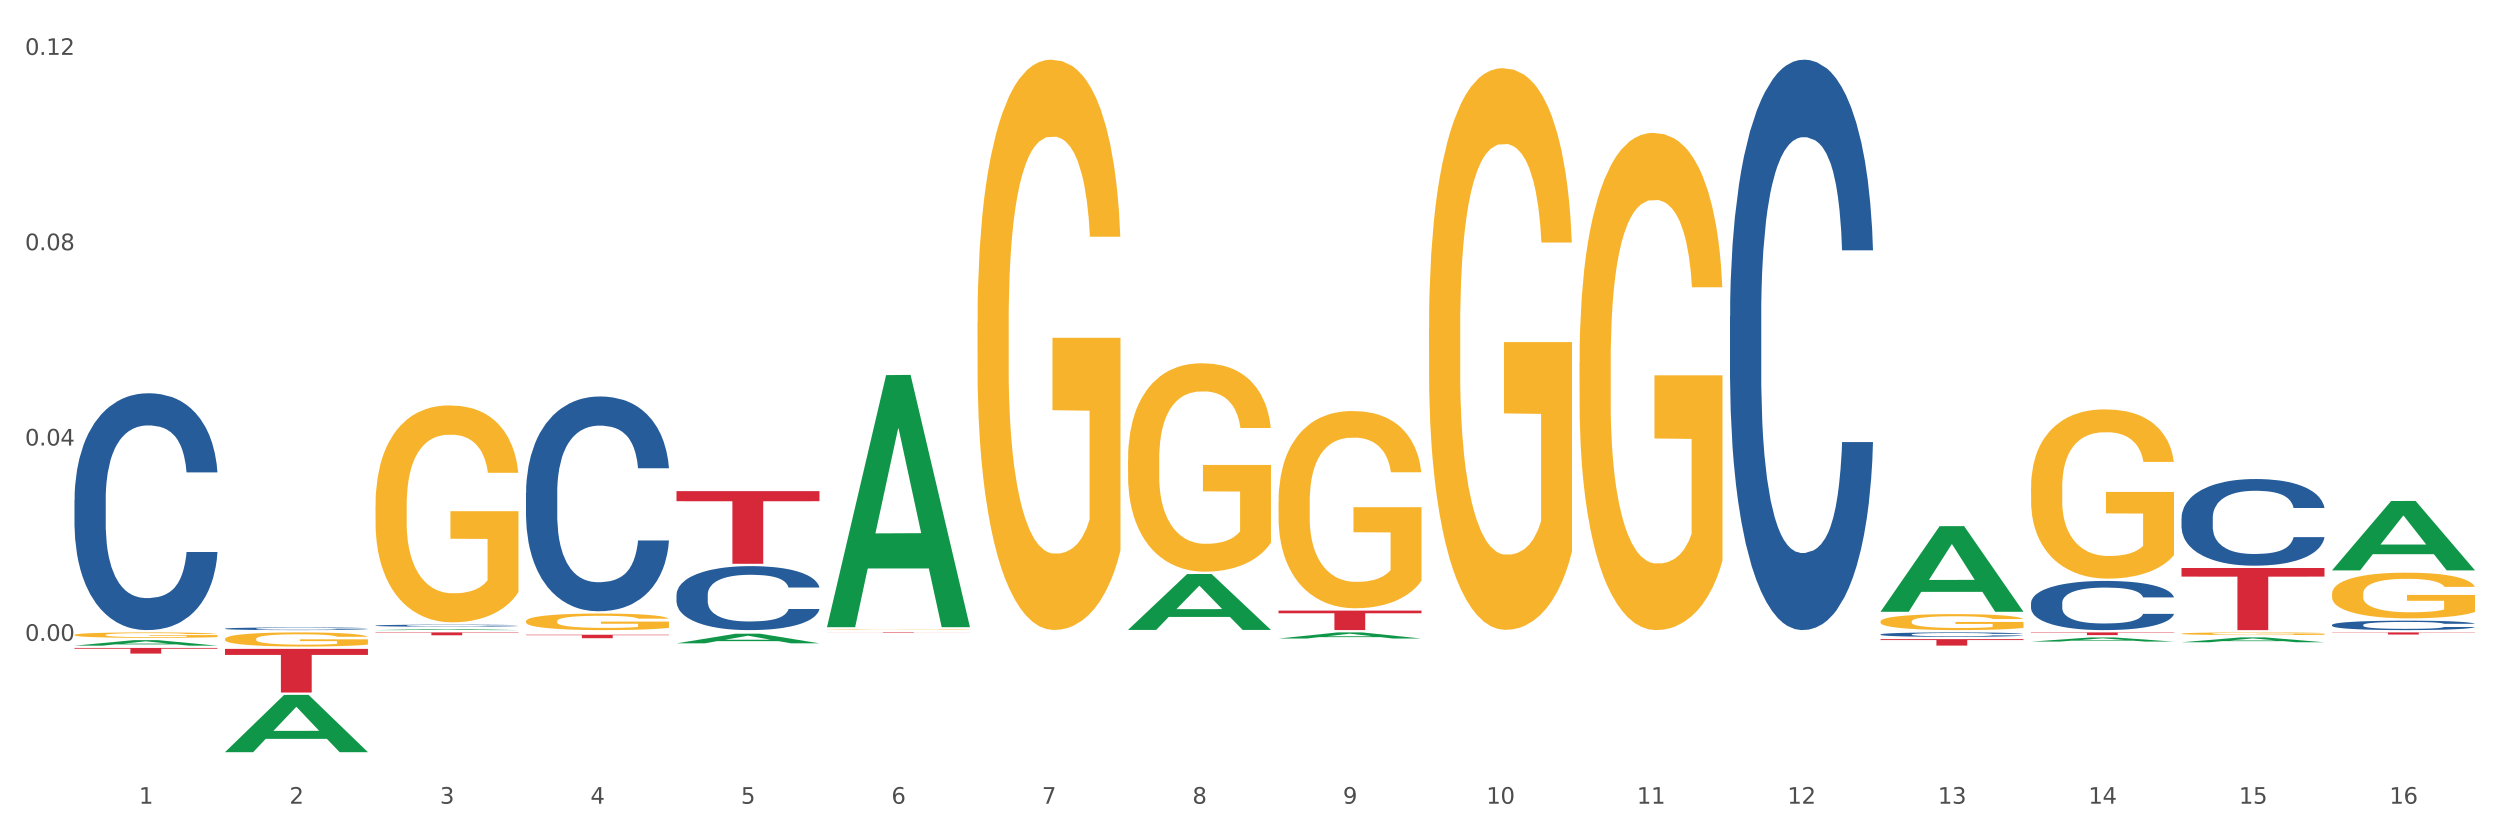 <?xml version="1.0" encoding="utf-8" standalone="no"?>
<!DOCTYPE svg PUBLIC "-//W3C//DTD SVG 1.1//EN"
  "http://www.w3.org/Graphics/SVG/1.1/DTD/svg11.dtd">
<svg xmlns:xlink="http://www.w3.org/1999/xlink" width="1080pt" height="360pt" viewBox="0 0 1080 360" xmlns="http://www.w3.org/2000/svg" version="1.1">
 <rect x="0" y="0" width="1080" height="360" fill="#333333" stroke="none"/>
 <defs>
  <style type="text/css">*{stroke-linejoin: round; stroke-linecap: butt}</style>
 </defs>
 <g id="figure_1">
  <g id="patch_1">
   <path d="M 0 360 
L 1080 360 
L 1080 0 
L 0 0 
z
" style="fill: #ffffff; stroke: #ffffff; stroke-linejoin: miter"/>
  </g>
  <g id="axes_1">
   <g id="matplotlib.axis_1">
    <g id="xtick_1">
     <g id="text_1">
      <!-- 1 -->
      <g style="fill: #4d4d4d" transform="translate(60.004 347.204) scale(0.096 -0.096)">
       <defs>
        <path id="DejaVuSans-31" d="M 794 531 
L 1825 531 
L 1825 4091 
L 703 3866 
L 703 4441 
L 1819 4666 
L 2450 4666 
L 2450 531 
L 3481 531 
L 3481 0 
L 794 0 
L 794 531 
z
" transform="scale(0.016)"/>
       </defs>
       <use xlink:href="#DejaVuSans-31"/>
      </g>
     </g>
    </g>
    <g id="xtick_2">
     <g id="text_2">
      <!-- 2 -->
      <g style="fill: #4d4d4d" transform="translate(125.021 347.204) scale(0.096 -0.096)">
       <defs>
        <path id="DejaVuSans-32" d="M 1228 531 
L 3431 531 
L 3431 0 
L 469 0 
L 469 531 
Q 828 903 1448 1529 
Q 2069 2156 2228 2338 
Q 2531 2678 2651 2914 
Q 2772 3150 2772 3378 
Q 2772 3750 2511 3984 
Q 2250 4219 1831 4219 
Q 1534 4219 1204 4116 
Q 875 4013 500 3803 
L 500 4441 
Q 881 4594 1212 4672 
Q 1544 4750 1819 4750 
Q 2544 4750 2975 4387 
Q 3406 4025 3406 3419 
Q 3406 3131 3298 2873 
Q 3191 2616 2906 2266 
Q 2828 2175 2409 1742 
Q 1991 1309 1228 531 
z
" transform="scale(0.016)"/>
       </defs>
       <use xlink:href="#DejaVuSans-32"/>
      </g>
     </g>
    </g>
    <g id="xtick_3">
     <g id="text_3">
      <!-- 3 -->
      <g style="fill: #4d4d4d" transform="translate(190.039 347.204) scale(0.096 -0.096)">
       <defs>
        <path id="DejaVuSans-33" d="M 2597 2516 
Q 3050 2419 3304 2112 
Q 3559 1806 3559 1356 
Q 3559 666 3084 287 
Q 2609 -91 1734 -91 
Q 1441 -91 1130 -33 
Q 819 25 488 141 
L 488 750 
Q 750 597 1062 519 
Q 1375 441 1716 441 
Q 2309 441 2620 675 
Q 2931 909 2931 1356 
Q 2931 1769 2642 2001 
Q 2353 2234 1838 2234 
L 1294 2234 
L 1294 2753 
L 1863 2753 
Q 2328 2753 2575 2939 
Q 2822 3125 2822 3475 
Q 2822 3834 2567 4026 
Q 2313 4219 1838 4219 
Q 1578 4219 1281 4162 
Q 984 4106 628 3988 
L 628 4550 
Q 988 4650 1302 4700 
Q 1616 4750 1894 4750 
Q 2613 4750 3031 4423 
Q 3450 4097 3450 3541 
Q 3450 3153 3228 2886 
Q 3006 2619 2597 2516 
z
" transform="scale(0.016)"/>
       </defs>
       <use xlink:href="#DejaVuSans-33"/>
      </g>
     </g>
    </g>
    <g id="xtick_4">
     <g id="text_4">
      <!-- 4 -->
      <g style="fill: #4d4d4d" transform="translate(255.056 347.204) scale(0.096 -0.096)">
       <defs>
        <path id="DejaVuSans-34" d="M 2419 4116 
L 825 1625 
L 2419 1625 
L 2419 4116 
z
M 2253 4666 
L 3047 4666 
L 3047 1625 
L 3713 1625 
L 3713 1100 
L 3047 1100 
L 3047 0 
L 2419 0 
L 2419 1100 
L 313 1100 
L 313 1709 
L 2253 4666 
z
" transform="scale(0.016)"/>
       </defs>
       <use xlink:href="#DejaVuSans-34"/>
      </g>
     </g>
    </g>
    <g id="xtick_5">
     <g id="text_5">
      <!-- 5 -->
      <g style="fill: #4d4d4d" transform="translate(320.073 347.204) scale(0.096 -0.096)">
       <defs>
        <path id="DejaVuSans-35" d="M 691 4666 
L 3169 4666 
L 3169 4134 
L 1269 4134 
L 1269 2991 
Q 1406 3038 1543 3061 
Q 1681 3084 1819 3084 
Q 2600 3084 3056 2656 
Q 3513 2228 3513 1497 
Q 3513 744 3044 326 
Q 2575 -91 1722 -91 
Q 1428 -91 1123 -41 
Q 819 9 494 109 
L 494 744 
Q 775 591 1075 516 
Q 1375 441 1709 441 
Q 2250 441 2565 725 
Q 2881 1009 2881 1497 
Q 2881 1984 2565 2268 
Q 2250 2553 1709 2553 
Q 1456 2553 1204 2497 
Q 953 2441 691 2322 
L 691 4666 
z
" transform="scale(0.016)"/>
       </defs>
       <use xlink:href="#DejaVuSans-35"/>
      </g>
     </g>
    </g>
    <g id="xtick_6">
     <g id="text_6">
      <!-- 6 -->
      <g style="fill: #4d4d4d" transform="translate(385.09 347.204) scale(0.096 -0.096)">
       <defs>
        <path id="DejaVuSans-36" d="M 2113 2584 
Q 1688 2584 1439 2293 
Q 1191 2003 1191 1497 
Q 1191 994 1439 701 
Q 1688 409 2113 409 
Q 2538 409 2786 701 
Q 3034 994 3034 1497 
Q 3034 2003 2786 2293 
Q 2538 2584 2113 2584 
z
M 3366 4563 
L 3366 3988 
Q 3128 4100 2886 4159 
Q 2644 4219 2406 4219 
Q 1781 4219 1451 3797 
Q 1122 3375 1075 2522 
Q 1259 2794 1537 2939 
Q 1816 3084 2150 3084 
Q 2853 3084 3261 2657 
Q 3669 2231 3669 1497 
Q 3669 778 3244 343 
Q 2819 -91 2113 -91 
Q 1303 -91 875 529 
Q 447 1150 447 2328 
Q 447 3434 972 4092 
Q 1497 4750 2381 4750 
Q 2619 4750 2861 4703 
Q 3103 4656 3366 4563 
z
" transform="scale(0.016)"/>
       </defs>
       <use xlink:href="#DejaVuSans-36"/>
      </g>
     </g>
    </g>
    <g id="xtick_7">
     <g id="text_7">
      <!-- 7 -->
      <g style="fill: #4d4d4d" transform="translate(450.108 347.204) scale(0.096 -0.096)">
       <defs>
        <path id="DejaVuSans-37" d="M 525 4666 
L 3525 4666 
L 3525 4397 
L 1831 0 
L 1172 0 
L 2766 4134 
L 525 4134 
L 525 4666 
z
" transform="scale(0.016)"/>
       </defs>
       <use xlink:href="#DejaVuSans-37"/>
      </g>
     </g>
    </g>
    <g id="xtick_8">
     <g id="text_8">
      <!-- 8 -->
      <g style="fill: #4d4d4d" transform="translate(515.125 347.204) scale(0.096 -0.096)">
       <defs>
        <path id="DejaVuSans-38" d="M 2034 2216 
Q 1584 2216 1326 1975 
Q 1069 1734 1069 1313 
Q 1069 891 1326 650 
Q 1584 409 2034 409 
Q 2484 409 2743 651 
Q 3003 894 3003 1313 
Q 3003 1734 2745 1975 
Q 2488 2216 2034 2216 
z
M 1403 2484 
Q 997 2584 770 2862 
Q 544 3141 544 3541 
Q 544 4100 942 4425 
Q 1341 4750 2034 4750 
Q 2731 4750 3128 4425 
Q 3525 4100 3525 3541 
Q 3525 3141 3298 2862 
Q 3072 2584 2669 2484 
Q 3125 2378 3379 2068 
Q 3634 1759 3634 1313 
Q 3634 634 3220 271 
Q 2806 -91 2034 -91 
Q 1263 -91 848 271 
Q 434 634 434 1313 
Q 434 1759 690 2068 
Q 947 2378 1403 2484 
z
M 1172 3481 
Q 1172 3119 1398 2916 
Q 1625 2713 2034 2713 
Q 2441 2713 2670 2916 
Q 2900 3119 2900 3481 
Q 2900 3844 2670 4047 
Q 2441 4250 2034 4250 
Q 1625 4250 1398 4047 
Q 1172 3844 1172 3481 
z
" transform="scale(0.016)"/>
       </defs>
       <use xlink:href="#DejaVuSans-38"/>
      </g>
     </g>
    </g>
    <g id="xtick_9">
     <g id="text_9">
      <!-- 9 -->
      <g style="fill: #4d4d4d" transform="translate(580.142 347.204) scale(0.096 -0.096)">
       <defs>
        <path id="DejaVuSans-39" d="M 703 97 
L 703 672 
Q 941 559 1184 500 
Q 1428 441 1663 441 
Q 2288 441 2617 861 
Q 2947 1281 2994 2138 
Q 2813 1869 2534 1725 
Q 2256 1581 1919 1581 
Q 1219 1581 811 2004 
Q 403 2428 403 3163 
Q 403 3881 828 4315 
Q 1253 4750 1959 4750 
Q 2769 4750 3195 4129 
Q 3622 3509 3622 2328 
Q 3622 1225 3098 567 
Q 2575 -91 1691 -91 
Q 1453 -91 1209 -44 
Q 966 3 703 97 
z
M 1959 2075 
Q 2384 2075 2632 2365 
Q 2881 2656 2881 3163 
Q 2881 3666 2632 3958 
Q 2384 4250 1959 4250 
Q 1534 4250 1286 3958 
Q 1038 3666 1038 3163 
Q 1038 2656 1286 2365 
Q 1534 2075 1959 2075 
z
" transform="scale(0.016)"/>
       </defs>
       <use xlink:href="#DejaVuSans-39"/>
      </g>
     </g>
    </g>
    <g id="xtick_10">
     <g id="text_10">
      <!-- 10 -->
      <g style="fill: #4d4d4d" transform="translate(642.105 347.204) scale(0.096 -0.096)">
       <defs>
        <path id="DejaVuSans-30" d="M 2034 4250 
Q 1547 4250 1301 3770 
Q 1056 3291 1056 2328 
Q 1056 1369 1301 889 
Q 1547 409 2034 409 
Q 2525 409 2770 889 
Q 3016 1369 3016 2328 
Q 3016 3291 2770 3770 
Q 2525 4250 2034 4250 
z
M 2034 4750 
Q 2819 4750 3233 4129 
Q 3647 3509 3647 2328 
Q 3647 1150 3233 529 
Q 2819 -91 2034 -91 
Q 1250 -91 836 529 
Q 422 1150 422 2328 
Q 422 3509 836 4129 
Q 1250 4750 2034 4750 
z
" transform="scale(0.016)"/>
       </defs>
       <use xlink:href="#DejaVuSans-31"/>
       <use xlink:href="#DejaVuSans-30" transform="translate(63.623 0)"/>
      </g>
     </g>
    </g>
    <g id="xtick_11">
     <g id="text_11">
      <!-- 11 -->
      <g style="fill: #4d4d4d" transform="translate(707.123 347.204) scale(0.096 -0.096)">
       <use xlink:href="#DejaVuSans-31"/>
       <use xlink:href="#DejaVuSans-31" transform="translate(63.623 0)"/>
      </g>
     </g>
    </g>
    <g id="xtick_12">
     <g id="text_12">
      <!-- 12 -->
      <g style="fill: #4d4d4d" transform="translate(772.14 347.204) scale(0.096 -0.096)">
       <use xlink:href="#DejaVuSans-31"/>
       <use xlink:href="#DejaVuSans-32" transform="translate(63.623 0)"/>
      </g>
     </g>
    </g>
    <g id="xtick_13">
     <g id="text_13">
      <!-- 13 -->
      <g style="fill: #4d4d4d" transform="translate(837.157 347.204) scale(0.096 -0.096)">
       <use xlink:href="#DejaVuSans-31"/>
       <use xlink:href="#DejaVuSans-33" transform="translate(63.623 0)"/>
      </g>
     </g>
    </g>
    <g id="xtick_14">
     <g id="text_14">
      <!-- 14 -->
      <g style="fill: #4d4d4d" transform="translate(902.174 347.204) scale(0.096 -0.096)">
       <use xlink:href="#DejaVuSans-31"/>
       <use xlink:href="#DejaVuSans-34" transform="translate(63.623 0)"/>
      </g>
     </g>
    </g>
    <g id="xtick_15">
     <g id="text_15">
      <!-- 15 -->
      <g style="fill: #4d4d4d" transform="translate(967.192 347.204) scale(0.096 -0.096)">
       <use xlink:href="#DejaVuSans-31"/>
       <use xlink:href="#DejaVuSans-35" transform="translate(63.623 0)"/>
      </g>
     </g>
    </g>
    <g id="xtick_16">
     <g id="text_16">
      <!-- 16 -->
      <g style="fill: #4d4d4d" transform="translate(1032.209 347.204) scale(0.096 -0.096)">
       <use xlink:href="#DejaVuSans-31"/>
       <use xlink:href="#DejaVuSans-36" transform="translate(63.623 0)"/>
      </g>
     </g>
    </g>
    <g id="xtick_17"/>
    <g id="xtick_18"/>
    <g id="xtick_19"/>
    <g id="xtick_20"/>
    <g id="xtick_21"/>
    <g id="xtick_22"/>
    <g id="xtick_23"/>
    <g id="xtick_24"/>
    <g id="xtick_25"/>
    <g id="xtick_26"/>
    <g id="xtick_27"/>
    <g id="xtick_28"/>
    <g id="xtick_29"/>
    <g id="xtick_30"/>
    <g id="xtick_31"/>
   </g>
   <g id="matplotlib.axis_2">
    <g id="ytick_1">
     <g id="text_17">
      <!-- 0.00 -->
      <g style="fill: #4d4d4d" transform="translate(10.8 276.845) scale(0.096 -0.096)">
       <defs>
        <path id="DejaVuSans-2e" d="M 684 794 
L 1344 794 
L 1344 0 
L 684 0 
L 684 794 
z
" transform="scale(0.016)"/>
       </defs>
       <use xlink:href="#DejaVuSans-30"/>
       <use xlink:href="#DejaVuSans-2e" transform="translate(63.623 0)"/>
       <use xlink:href="#DejaVuSans-30" transform="translate(95.41 0)"/>
       <use xlink:href="#DejaVuSans-30" transform="translate(159.033 0)"/>
      </g>
     </g>
    </g>
    <g id="ytick_2">
     <g id="text_18">
      <!-- 0.04 -->
      <g style="fill: #4d4d4d" transform="translate(10.8 192.468) scale(0.096 -0.096)">
       <use xlink:href="#DejaVuSans-30"/>
       <use xlink:href="#DejaVuSans-2e" transform="translate(63.623 0)"/>
       <use xlink:href="#DejaVuSans-30" transform="translate(95.41 0)"/>
       <use xlink:href="#DejaVuSans-34" transform="translate(159.033 0)"/>
      </g>
     </g>
    </g>
    <g id="ytick_3">
     <g id="text_19">
      <!-- 0.08 -->
      <g style="fill: #4d4d4d" transform="translate(10.8 108.09) scale(0.096 -0.096)">
       <use xlink:href="#DejaVuSans-30"/>
       <use xlink:href="#DejaVuSans-2e" transform="translate(63.623 0)"/>
       <use xlink:href="#DejaVuSans-30" transform="translate(95.41 0)"/>
       <use xlink:href="#DejaVuSans-38" transform="translate(159.033 0)"/>
      </g>
     </g>
    </g>
    <g id="ytick_4">
     <g id="text_20">
      <!-- 0.12 -->
      <g style="fill: #4d4d4d" transform="translate(10.8 23.713) scale(0.096 -0.096)">
       <use xlink:href="#DejaVuSans-30"/>
       <use xlink:href="#DejaVuSans-2e" transform="translate(63.623 0)"/>
       <use xlink:href="#DejaVuSans-31" transform="translate(95.41 0)"/>
       <use xlink:href="#DejaVuSans-32" transform="translate(159.033 0)"/>
      </g>
     </g>
    </g>
    <g id="ytick_5"/>
    <g id="ytick_6"/>
    <g id="ytick_7"/>
    <g id="ytick_8"/>
   </g>
   <g id="PolyCollection_1">
    <path d="M 32.175 278.926 
L 32.239 278.924 
L 57.709 276.549 
L 68.28 276.547 
L 93.941 278.93 
L 81.715 278.93 
L 76.176 278.375 
L 49.877 278.375 
L 49.686 278.384 
L 44.337 278.93 
L 32.175 278.93 
L 32.175 278.926 
L 53.188 278.044 
L 72.864 278.042 
L 63.122 277.055 
L 62.995 277.05 
L 62.867 277.057 
L 53.125 278.042 
L 53.188 278.044 
L 32.175 278.926 
z
" clip-path="url(#p67cb087fc8)" style="fill: #109648"/>
    <path d="M 227.227 212.967 
L 227.3 212.882 
L 227.3 210.509 
L 227.519 207.289 
L 228.322 201.357 
L 229.344 196.866 
L 231.096 191.612 
L 232.045 189.409 
L 233.287 186.951 
L 235.842 182.969 
L 238.762 179.579 
L 240.807 177.715 
L 242.34 176.528 
L 245.771 174.41 
L 247.743 173.478 
L 249.787 172.715 
L 251.539 172.206 
L 254.459 171.613 
L 256.796 171.359 
L 259.497 171.274 
L 261.76 171.359 
L 264.754 171.698 
L 269.134 172.715 
L 270.814 173.308 
L 273.077 174.325 
L 275.413 175.681 
L 277.312 177.037 
L 279.502 178.986 
L 281.765 181.528 
L 283.955 184.748 
L 285.489 187.714 
L 286.73 190.849 
L 287.825 194.663 
L 288.628 198.815 
L 288.993 202.29 
L 275.632 202.29 
L 275.267 199.154 
L 274.537 195.764 
L 273.807 193.476 
L 273.004 191.612 
L 271.763 189.494 
L 270.668 188.138 
L 268.842 186.528 
L 267.163 185.511 
L 265.776 184.918 
L 264.097 184.409 
L 260.519 183.901 
L 257.964 183.901 
L 256.358 184.07 
L 254.386 184.494 
L 252.707 185.087 
L 250.736 186.104 
L 249.203 187.206 
L 247.669 188.646 
L 246.793 189.663 
L 245.479 191.527 
L 244.603 193.053 
L 243.435 195.68 
L 242.778 197.544 
L 241.61 202.374 
L 241.099 205.933 
L 240.88 208.391 
L 240.734 211.103 
L 240.734 224.322 
L 241.172 230.254 
L 241.537 232.796 
L 242.121 235.678 
L 243.216 239.406 
L 244.822 243.05 
L 246.501 245.677 
L 247.889 247.287 
L 249.203 248.474 
L 250.517 249.406 
L 252.123 250.253 
L 253.437 250.762 
L 255.409 251.27 
L 257.745 251.524 
L 259.57 251.524 
L 263.294 251.1 
L 264.973 250.677 
L 266.579 250.084 
L 268.331 249.151 
L 269.718 248.135 
L 270.522 247.372 
L 271.836 245.762 
L 272.858 244.067 
L 273.734 242.118 
L 274.318 240.423 
L 274.975 237.881 
L 275.486 235 
L 275.632 233.474 
L 288.993 233.474 
L 288.701 236.525 
L 288.19 239.491 
L 287.168 243.474 
L 286.365 245.762 
L 285.124 248.558 
L 283.809 250.931 
L 281.984 253.558 
L 280.305 255.507 
L 278.553 257.202 
L 276.654 258.727 
L 273.223 260.846 
L 271.982 261.439 
L 269.353 262.456 
L 267.309 263.049 
L 264.316 263.642 
L 261.249 263.981 
L 258.037 264.066 
L 255.19 263.896 
L 252.05 263.388 
L 250.079 262.88 
L 247.889 262.117 
L 245.333 260.93 
L 242.924 259.49 
L 240.661 257.795 
L 238.543 255.846 
L 236.572 253.643 
L 234.017 249.999 
L 232.118 246.44 
L 230.731 243.135 
L 229.782 240.338 
L 228.833 236.779 
L 228.322 234.322 
L 227.519 228.39 
L 227.227 222.882 
L 227.227 212.967 
z
" clip-path="url(#p67cb087fc8)" style="fill: #255c99"/>
    <path d="M 162.209 270.25 
L 162.282 270.249 
L 162.282 270.226 
L 162.502 270.195 
L 163.305 270.138 
L 164.327 270.094 
L 166.079 270.044 
L 167.028 270.022 
L 168.269 269.998 
L 170.825 269.96 
L 173.745 269.927 
L 175.789 269.909 
L 177.323 269.898 
L 180.754 269.877 
L 182.725 269.868 
L 184.77 269.861 
L 186.522 269.856 
L 189.442 269.85 
L 191.778 269.848 
L 194.48 269.847 
L 196.743 269.848 
L 199.737 269.851 
L 204.117 269.861 
L 205.796 269.867 
L 208.06 269.876 
L 210.396 269.889 
L 212.294 269.903 
L 214.485 269.921 
L 216.748 269.946 
L 218.938 269.977 
L 220.471 270.006 
L 221.713 270.036 
L 222.808 270.073 
L 223.611 270.113 
L 223.976 270.147 
L 210.615 270.147 
L 210.25 270.116 
L 209.52 270.084 
L 208.79 270.062 
L 207.987 270.044 
L 206.746 270.023 
L 205.65 270.01 
L 203.825 269.994 
L 202.146 269.985 
L 200.759 269.979 
L 199.079 269.974 
L 195.502 269.969 
L 192.947 269.969 
L 191.34 269.971 
L 189.369 269.975 
L 187.69 269.98 
L 185.719 269.99 
L 184.185 270.001 
L 182.652 270.015 
L 181.776 270.025 
L 180.462 270.043 
L 179.586 270.057 
L 178.418 270.083 
L 177.761 270.101 
L 176.592 270.148 
L 176.081 270.182 
L 175.862 270.206 
L 175.716 270.232 
L 175.716 270.36 
L 176.154 270.417 
L 176.519 270.442 
L 177.104 270.47 
L 178.199 270.506 
L 179.805 270.541 
L 181.484 270.566 
L 182.871 270.582 
L 184.185 270.593 
L 185.5 270.602 
L 187.106 270.611 
L 188.42 270.616 
L 190.391 270.62 
L 192.728 270.623 
L 194.553 270.623 
L 198.276 270.619 
L 199.956 270.615 
L 201.562 270.609 
L 203.314 270.6 
L 204.701 270.59 
L 205.504 270.583 
L 206.819 270.567 
L 207.841 270.551 
L 208.717 270.532 
L 209.301 270.516 
L 209.958 270.491 
L 210.469 270.463 
L 210.615 270.448 
L 223.976 270.448 
L 223.684 270.478 
L 223.173 270.507 
L 222.151 270.545 
L 221.348 270.567 
L 220.106 270.594 
L 218.792 270.617 
L 216.967 270.643 
L 215.288 270.661 
L 213.535 270.678 
L 211.637 270.693 
L 208.206 270.713 
L 206.965 270.719 
L 204.336 270.729 
L 202.292 270.734 
L 199.299 270.74 
L 196.232 270.743 
L 193.02 270.744 
L 190.172 270.743 
L 187.033 270.738 
L 185.062 270.733 
L 182.871 270.725 
L 180.316 270.714 
L 177.907 270.7 
L 175.643 270.684 
L 173.526 270.665 
L 171.555 270.643 
L 168.999 270.608 
L 167.101 270.574 
L 165.714 270.542 
L 164.765 270.515 
L 163.816 270.48 
L 163.305 270.457 
L 162.502 270.399 
L 162.209 270.346 
L 162.209 270.25 
z
" clip-path="url(#p67cb087fc8)" style="fill: #255c99"/>
    <path d="M 97.192 271.574 
L 97.265 271.573 
L 97.265 271.543 
L 97.484 271.503 
L 98.287 271.429 
L 99.31 271.374 
L 101.062 271.308 
L 102.011 271.281 
L 103.252 271.25 
L 105.807 271.201 
L 108.728 271.159 
L 110.772 271.136 
L 112.305 271.121 
L 115.737 271.095 
L 117.708 271.083 
L 119.752 271.074 
L 121.505 271.067 
L 124.425 271.06 
L 126.761 271.057 
L 129.463 271.056 
L 131.726 271.057 
L 134.719 271.061 
L 139.1 271.074 
L 140.779 271.081 
L 143.042 271.094 
L 145.379 271.11 
L 147.277 271.127 
L 149.467 271.152 
L 151.731 271.183 
L 153.921 271.223 
L 155.454 271.26 
L 156.695 271.299 
L 157.79 271.346 
L 158.594 271.398 
L 158.959 271.441 
L 145.598 271.441 
L 145.233 271.402 
L 144.503 271.36 
L 143.773 271.332 
L 142.969 271.308 
L 141.728 271.282 
L 140.633 271.265 
L 138.808 271.245 
L 137.129 271.233 
L 135.741 271.225 
L 134.062 271.219 
L 130.485 271.213 
L 127.929 271.213 
L 126.323 271.215 
L 124.352 271.22 
L 122.673 271.227 
L 120.701 271.24 
L 119.168 271.254 
L 117.635 271.272 
L 116.759 271.284 
L 115.445 271.307 
L 114.569 271.326 
L 113.4 271.359 
L 112.743 271.382 
L 111.575 271.442 
L 111.064 271.486 
L 110.845 271.517 
L 110.699 271.55 
L 110.699 271.715 
L 111.137 271.788 
L 111.502 271.82 
L 112.086 271.856 
L 113.181 271.902 
L 114.788 271.947 
L 116.467 271.98 
L 117.854 272 
L 119.168 272.015 
L 120.482 272.026 
L 122.089 272.037 
L 123.403 272.043 
L 125.374 272.049 
L 127.71 272.053 
L 129.536 272.053 
L 133.259 272.047 
L 134.938 272.042 
L 136.545 272.035 
L 138.297 272.023 
L 139.684 272.01 
L 140.487 272.001 
L 141.801 271.981 
L 142.823 271.96 
L 143.7 271.936 
L 144.284 271.915 
L 144.941 271.883 
L 145.452 271.847 
L 145.598 271.828 
L 158.959 271.828 
L 158.667 271.866 
L 158.156 271.903 
L 157.133 271.953 
L 156.33 271.981 
L 155.089 272.016 
L 153.775 272.045 
L 151.95 272.078 
L 150.27 272.102 
L 148.518 272.123 
L 146.62 272.142 
L 143.188 272.168 
L 141.947 272.176 
L 139.319 272.188 
L 137.275 272.196 
L 134.281 272.203 
L 131.215 272.207 
L 128.002 272.208 
L 125.155 272.206 
L 122.016 272.2 
L 120.044 272.194 
L 117.854 272.184 
L 115.299 272.169 
L 112.889 272.151 
L 110.626 272.13 
L 108.509 272.106 
L 106.538 272.079 
L 103.982 272.034 
L 102.084 271.989 
L 100.697 271.948 
L 99.748 271.914 
L 98.798 271.869 
L 98.287 271.839 
L 97.484 271.765 
L 97.192 271.697 
L 97.192 271.574 
z
" clip-path="url(#p67cb087fc8)" style="fill: #255c99"/>
    <path d="M 32.175 215.86 
L 32.248 215.766 
L 32.248 213.15 
L 32.467 209.599 
L 33.27 203.057 
L 34.292 198.105 
L 36.045 192.311 
L 36.994 189.881 
L 38.235 187.171 
L 40.79 182.779 
L 43.711 179.041 
L 45.755 176.986 
L 47.288 175.677 
L 50.72 173.341 
L 52.691 172.313 
L 54.735 171.472 
L 56.487 170.912 
L 59.408 170.257 
L 61.744 169.977 
L 64.445 169.884 
L 66.709 169.977 
L 69.702 170.351 
L 74.083 171.472 
L 75.762 172.126 
L 78.025 173.248 
L 80.362 174.743 
L 82.26 176.238 
L 84.45 178.387 
L 86.713 181.191 
L 88.904 184.742 
L 90.437 188.012 
L 91.678 191.47 
L 92.773 195.675 
L 93.576 200.254 
L 93.941 204.085 
L 80.581 204.085 
L 80.216 200.628 
L 79.485 196.89 
L 78.755 194.367 
L 77.952 192.311 
L 76.711 189.975 
L 75.616 188.48 
L 73.791 186.704 
L 72.111 185.583 
L 70.724 184.929 
L 69.045 184.368 
L 65.468 183.807 
L 62.912 183.807 
L 61.306 183.994 
L 59.335 184.461 
L 57.655 185.115 
L 55.684 186.237 
L 54.151 187.452 
L 52.618 189.04 
L 51.742 190.162 
L 50.427 192.217 
L 49.551 193.9 
L 48.383 196.796 
L 47.726 198.852 
L 46.558 204.179 
L 46.047 208.104 
L 45.828 210.813 
L 45.682 213.804 
L 45.682 228.382 
L 46.12 234.923 
L 46.485 237.726 
L 47.069 240.904 
L 48.164 245.015 
L 49.77 249.033 
L 51.45 251.93 
L 52.837 253.706 
L 54.151 255.014 
L 55.465 256.042 
L 57.071 256.976 
L 58.386 257.537 
L 60.357 258.098 
L 62.693 258.378 
L 64.518 258.378 
L 68.242 257.911 
L 69.921 257.444 
L 71.527 256.79 
L 73.28 255.762 
L 74.667 254.64 
L 75.47 253.799 
L 76.784 252.024 
L 77.806 250.155 
L 78.682 248.005 
L 79.266 246.137 
L 79.923 243.333 
L 80.435 240.156 
L 80.581 238.474 
L 93.941 238.474 
L 93.649 241.838 
L 93.138 245.109 
L 92.116 249.501 
L 91.313 252.024 
L 90.072 255.107 
L 88.758 257.724 
L 86.932 260.621 
L 85.253 262.77 
L 83.501 264.639 
L 81.603 266.321 
L 78.171 268.657 
L 76.93 269.311 
L 74.302 270.433 
L 72.257 271.087 
L 69.264 271.741 
L 66.198 272.115 
L 62.985 272.208 
L 60.138 272.021 
L 56.998 271.461 
L 55.027 270.9 
L 52.837 270.059 
L 50.281 268.751 
L 47.872 267.162 
L 45.609 265.293 
L 43.492 263.144 
L 41.52 260.714 
L 38.965 256.696 
L 37.067 252.771 
L 35.679 249.127 
L 34.73 246.043 
L 33.781 242.118 
L 33.27 239.408 
L 32.467 232.867 
L 32.175 226.793 
L 32.175 215.86 
z
" clip-path="url(#p67cb087fc8)" style="fill: #255c99"/>
    <path d="M 97.192 276.024 
L 97.265 276.019 
L 97.265 275.817 
L 97.411 275.644 
L 98.14 275.225 
L 99.234 274.879 
L 100.036 274.695 
L 100.838 274.544 
L 101.786 274.393 
L 102.953 274.237 
L 105.068 274.008 
L 106.381 273.891 
L 107.985 273.768 
L 110.902 273.589 
L 113.017 273.489 
L 115.204 273.405 
L 118.778 273.304 
L 121.111 273.26 
L 123.591 273.226 
L 126.58 273.204 
L 128.841 273.198 
L 133.8 273.215 
L 138.03 273.265 
L 140.071 273.304 
L 142.697 273.371 
L 144.082 273.416 
L 146.343 273.505 
L 148.676 273.623 
L 150.281 273.723 
L 152.687 273.913 
L 154.51 274.103 
L 156.188 274.337 
L 157.063 274.499 
L 157.719 274.65 
L 158.302 274.823 
L 158.886 275.097 
L 145.759 275.097 
L 145.249 274.902 
L 144.447 274.717 
L 143.28 274.539 
L 142.259 274.427 
L 140.509 274.287 
L 138.905 274.198 
L 137.227 274.131 
L 135.185 274.075 
L 133.581 274.047 
L 131.321 274.025 
L 126.872 274.03 
L 123.882 274.075 
L 121.84 274.131 
L 120.528 274.181 
L 119.361 274.237 
L 118.048 274.315 
L 116.517 274.432 
L 115.423 274.539 
L 114.329 274.673 
L 113.454 274.807 
L 112.652 274.963 
L 111.996 275.131 
L 111.485 275.304 
L 111.048 275.516 
L 110.683 275.868 
L 110.683 276.633 
L 110.829 276.806 
L 111.194 277.035 
L 111.631 277.208 
L 112.36 277.415 
L 113.017 277.554 
L 114.256 277.756 
L 115.642 277.923 
L 116.736 278.029 
L 117.83 278.119 
L 119.726 278.241 
L 121.84 278.342 
L 123.664 278.403 
L 126.143 278.459 
L 127.82 278.482 
L 129.279 278.493 
L 132.852 278.493 
L 135.404 278.476 
L 138.248 278.437 
L 140.436 278.387 
L 142.259 278.325 
L 144.301 278.225 
L 145.614 278.13 
L 145.614 276.962 
L 129.57 276.957 
L 129.57 276.181 
L 158.959 276.181 
L 158.959 278.459 
L 157.719 278.577 
L 156.333 278.683 
L 154.875 278.778 
L 152.687 278.895 
L 150.062 279.007 
L 147.728 279.085 
L 145.249 279.152 
L 142.332 279.213 
L 138.54 279.269 
L 136.206 279.291 
L 133.289 279.308 
L 129.862 279.314 
L 126.872 279.303 
L 123.955 279.275 
L 120.892 279.224 
L 117.903 279.152 
L 115.642 279.079 
L 113.381 278.99 
L 110.975 278.873 
L 109.079 278.761 
L 107.62 278.66 
L 106.016 278.532 
L 104.266 278.364 
L 102.953 278.214 
L 101.786 278.057 
L 100.547 277.856 
L 99.672 277.683 
L 98.797 277.465 
L 98.286 277.303 
L 97.703 277.052 
L 97.265 276.7 
L 97.192 276.024 
z
" clip-path="url(#p67cb087fc8)" style="fill: #f7b32b"/>
    <path d="M 32.175 279.92 
L 93.941 279.92 
L 93.941 280.26 
L 69.645 280.263 
L 69.645 282.369 
L 56.325 282.369 
L 56.325 280.263 
L 32.175 280.26 
L 32.175 279.922 
L 32.175 279.92 
z
" clip-path="url(#p67cb087fc8)" style="fill: #d62839"/>
    <path d="M 292.244 256.986 
L 292.317 256.96 
L 292.317 256.254 
L 292.536 255.294 
L 293.339 253.527 
L 294.361 252.189 
L 296.113 250.624 
L 297.063 249.968 
L 298.304 249.236 
L 300.859 248.049 
L 303.78 247.039 
L 305.824 246.484 
L 307.357 246.13 
L 310.788 245.499 
L 312.76 245.222 
L 314.804 244.994 
L 316.556 244.843 
L 319.477 244.666 
L 321.813 244.59 
L 324.514 244.565 
L 326.778 244.59 
L 329.771 244.691 
L 334.152 244.994 
L 335.831 245.171 
L 338.094 245.474 
L 340.431 245.878 
L 342.329 246.282 
L 344.519 246.863 
L 346.782 247.62 
L 348.973 248.579 
L 350.506 249.463 
L 351.747 250.397 
L 352.842 251.533 
L 353.645 252.77 
L 354.01 253.805 
L 340.65 253.805 
L 340.284 252.871 
L 339.554 251.861 
L 338.824 251.179 
L 338.021 250.624 
L 336.78 249.993 
L 335.685 249.589 
L 333.86 249.109 
L 332.18 248.806 
L 330.793 248.63 
L 329.114 248.478 
L 325.536 248.327 
L 322.981 248.327 
L 321.375 248.377 
L 319.404 248.503 
L 317.724 248.68 
L 315.753 248.983 
L 314.22 249.311 
L 312.687 249.74 
L 311.811 250.043 
L 310.496 250.599 
L 309.62 251.053 
L 308.452 251.836 
L 307.795 252.391 
L 306.627 253.83 
L 306.116 254.89 
L 305.897 255.622 
L 305.751 256.43 
L 305.751 260.368 
L 306.189 262.136 
L 306.554 262.893 
L 307.138 263.751 
L 308.233 264.862 
L 309.839 265.948 
L 311.519 266.73 
L 312.906 267.21 
L 314.22 267.563 
L 315.534 267.841 
L 317.14 268.093 
L 318.455 268.245 
L 320.426 268.396 
L 322.762 268.472 
L 324.587 268.472 
L 328.311 268.346 
L 329.99 268.22 
L 331.596 268.043 
L 333.349 267.765 
L 334.736 267.462 
L 335.539 267.235 
L 336.853 266.755 
L 337.875 266.251 
L 338.751 265.67 
L 339.335 265.165 
L 339.992 264.408 
L 340.504 263.549 
L 340.65 263.095 
L 354.01 263.095 
L 353.718 264.004 
L 353.207 264.887 
L 352.185 266.074 
L 351.382 266.755 
L 350.141 267.589 
L 348.827 268.295 
L 347.001 269.078 
L 345.322 269.659 
L 343.57 270.164 
L 341.672 270.618 
L 338.24 271.249 
L 336.999 271.426 
L 334.371 271.729 
L 332.326 271.905 
L 329.333 272.082 
L 326.267 272.183 
L 323.054 272.208 
L 320.207 272.158 
L 317.067 272.006 
L 315.096 271.855 
L 312.906 271.628 
L 310.35 271.274 
L 307.941 270.845 
L 305.678 270.34 
L 303.561 269.76 
L 301.589 269.103 
L 299.034 268.018 
L 297.136 266.957 
L 295.748 265.973 
L 294.799 265.14 
L 293.85 264.079 
L 293.339 263.347 
L 292.536 261.58 
L 292.244 259.939 
L 292.244 256.986 
z
" clip-path="url(#p67cb087fc8)" style="fill: #255c99"/>
    <path d="M 97.192 280.304 
L 158.959 280.304 
L 158.959 282.928 
L 134.662 282.945 
L 134.662 299.186 
L 121.343 299.186 
L 121.343 282.945 
L 97.192 282.928 
L 97.192 280.321 
L 97.192 280.304 
z
" clip-path="url(#p67cb087fc8)" style="fill: #d62839"/>
    <path d="M 227.227 274.193 
L 288.993 274.193 
L 288.993 274.401 
L 264.696 274.403 
L 264.696 275.695 
L 251.377 275.695 
L 251.377 274.403 
L 227.227 274.401 
L 227.227 274.194 
L 227.227 274.193 
z
" clip-path="url(#p67cb087fc8)" style="fill: #d62839"/>
    <path d="M 292.244 212.163 
L 354.01 212.163 
L 354.01 216.528 
L 329.714 216.558 
L 329.714 243.575 
L 316.394 243.575 
L 316.394 216.558 
L 292.244 216.528 
L 292.244 212.192 
L 292.244 212.163 
z
" clip-path="url(#p67cb087fc8)" style="fill: #d62839"/>
    <path d="M 357.261 273.198 
L 419.028 273.198 
L 419.028 273.229 
L 394.731 273.229 
L 394.731 273.419 
L 381.412 273.419 
L 381.412 273.229 
L 357.261 273.229 
L 357.261 273.198 
L 357.261 273.198 
z
" clip-path="url(#p67cb087fc8)" style="fill: #d62839"/>
    <path d="M 552.313 263.766 
L 614.079 263.766 
L 614.079 264.937 
L 589.783 264.945 
L 589.783 272.195 
L 576.463 272.195 
L 576.463 264.945 
L 552.313 264.937 
L 552.313 263.774 
L 552.313 263.766 
z
" clip-path="url(#p67cb087fc8)" style="fill: #d62839"/>
    <path d="M 812.382 276.114 
L 874.148 276.114 
L 874.148 276.501 
L 849.852 276.504 
L 849.852 278.9 
L 836.532 278.9 
L 836.532 276.504 
L 812.382 276.501 
L 812.382 276.116 
L 812.382 276.114 
z
" clip-path="url(#p67cb087fc8)" style="fill: #d62839"/>
    <path d="M 877.399 273.198 
L 939.166 273.198 
L 939.166 273.363 
L 914.869 273.365 
L 914.869 274.388 
L 901.549 274.388 
L 901.549 273.365 
L 877.399 273.363 
L 877.399 273.199 
L 877.399 273.198 
z
" clip-path="url(#p67cb087fc8)" style="fill: #d62839"/>
    <path d="M 162.209 273.198 
L 223.976 273.198 
L 223.976 273.369 
L 199.679 273.37 
L 199.679 274.426 
L 186.36 274.426 
L 186.36 273.37 
L 162.209 273.369 
L 162.209 273.199 
L 162.209 273.198 
z
" clip-path="url(#p67cb087fc8)" style="fill: #d62839"/>
    <path d="M 942.416 245.368 
L 1004.183 245.368 
L 1004.183 249.098 
L 979.886 249.123 
L 979.886 272.208 
L 966.567 272.208 
L 966.567 249.123 
L 942.416 249.098 
L 942.416 245.393 
L 942.416 245.368 
z
" clip-path="url(#p67cb087fc8)" style="fill: #d62839"/>
    <path d="M 747.365 136.501 
L 747.438 136.276 
L 747.438 129.974 
L 747.657 121.422 
L 748.46 105.669 
L 749.482 93.741 
L 751.234 79.787 
L 752.183 73.936 
L 753.424 67.409 
L 755.98 56.832 
L 758.9 47.83 
L 760.944 42.878 
L 762.478 39.728 
L 765.909 34.101 
L 767.88 31.626 
L 769.925 29.6 
L 771.677 28.25 
L 774.597 26.675 
L 776.934 25.999 
L 779.635 25.774 
L 781.898 25.999 
L 784.892 26.9 
L 789.272 29.6 
L 790.952 31.176 
L 793.215 33.876 
L 795.551 37.477 
L 797.449 41.078 
L 799.64 46.254 
L 801.903 53.006 
L 804.093 61.558 
L 805.627 69.435 
L 806.868 77.762 
L 807.963 87.889 
L 808.766 98.917 
L 809.131 108.144 
L 795.77 108.144 
L 795.405 99.817 
L 794.675 90.815 
L 793.945 84.738 
L 793.142 79.787 
L 791.901 74.161 
L 790.806 70.56 
L 788.98 66.284 
L 787.301 63.583 
L 785.914 62.008 
L 784.235 60.658 
L 780.657 59.307 
L 778.102 59.307 
L 776.496 59.758 
L 774.524 60.883 
L 772.845 62.458 
L 770.874 65.159 
L 769.341 68.085 
L 767.807 71.91 
L 766.931 74.611 
L 765.617 79.562 
L 764.741 83.613 
L 763.573 90.59 
L 762.916 95.541 
L 761.748 108.369 
L 761.237 117.821 
L 761.018 124.348 
L 760.871 131.55 
L 760.871 166.658 
L 761.31 182.412 
L 761.675 189.163 
L 762.259 196.815 
L 763.354 206.718 
L 764.96 216.395 
L 766.639 223.372 
L 768.026 227.648 
L 769.341 230.798 
L 770.655 233.274 
L 772.261 235.525 
L 773.575 236.875 
L 775.546 238.225 
L 777.883 238.9 
L 779.708 238.9 
L 783.432 237.775 
L 785.111 236.65 
L 786.717 235.074 
L 788.469 232.599 
L 789.856 229.898 
L 790.66 227.873 
L 791.974 223.597 
L 792.996 219.096 
L 793.872 213.919 
L 794.456 209.418 
L 795.113 202.667 
L 795.624 195.015 
L 795.77 190.964 
L 809.131 190.964 
L 808.839 199.066 
L 808.328 206.943 
L 807.306 217.52 
L 806.503 223.597 
L 805.262 231.023 
L 803.947 237.325 
L 802.122 244.302 
L 800.443 249.478 
L 798.691 253.979 
L 796.792 258.03 
L 793.361 263.656 
L 792.12 265.232 
L 789.491 267.932 
L 787.447 269.508 
L 784.454 271.083 
L 781.387 271.983 
L 778.175 272.208 
L 775.327 271.758 
L 772.188 270.408 
L 770.217 269.058 
L 768.026 267.032 
L 765.471 263.881 
L 763.062 260.055 
L 760.798 255.554 
L 758.681 250.378 
L 756.71 244.527 
L 754.155 234.849 
L 752.256 225.397 
L 750.869 216.62 
L 749.92 209.193 
L 748.971 199.741 
L 748.46 193.214 
L 747.657 177.461 
L 747.365 162.832 
L 747.365 136.501 
z
" clip-path="url(#p67cb087fc8)" style="fill: #255c99"/>
    <path d="M 877.399 260.508 
L 877.472 260.488 
L 877.472 259.945 
L 877.691 259.208 
L 878.494 257.849 
L 879.516 256.821 
L 881.269 255.618 
L 882.218 255.113 
L 883.459 254.551 
L 886.014 253.639 
L 888.935 252.862 
L 890.979 252.436 
L 892.512 252.164 
L 895.944 251.679 
L 897.915 251.465 
L 899.959 251.291 
L 901.711 251.174 
L 904.632 251.038 
L 906.968 250.98 
L 909.67 250.961 
L 911.933 250.98 
L 914.926 251.058 
L 919.307 251.291 
L 920.986 251.427 
L 923.249 251.659 
L 925.586 251.97 
L 927.484 252.28 
L 929.674 252.727 
L 931.938 253.309 
L 934.128 254.046 
L 935.661 254.725 
L 936.902 255.443 
L 937.997 256.316 
L 938.8 257.267 
L 939.166 258.063 
L 925.805 258.063 
L 925.44 257.345 
L 924.71 256.569 
L 923.979 256.045 
L 923.176 255.618 
L 921.935 255.133 
L 920.84 254.822 
L 919.015 254.454 
L 917.336 254.221 
L 915.948 254.085 
L 914.269 253.968 
L 910.692 253.852 
L 908.136 253.852 
L 906.53 253.891 
L 904.559 253.988 
L 902.88 254.124 
L 900.908 254.357 
L 899.375 254.609 
L 897.842 254.939 
L 896.966 255.172 
L 895.652 255.598 
L 894.775 255.948 
L 893.607 256.549 
L 892.95 256.976 
L 891.782 258.082 
L 891.271 258.897 
L 891.052 259.46 
L 890.906 260.081 
L 890.906 263.108 
L 891.344 264.466 
L 891.709 265.048 
L 892.293 265.708 
L 893.388 266.562 
L 894.995 267.396 
L 896.674 267.998 
L 898.061 268.366 
L 899.375 268.638 
L 900.689 268.851 
L 902.296 269.045 
L 903.61 269.162 
L 905.581 269.278 
L 907.917 269.337 
L 909.743 269.337 
L 913.466 269.24 
L 915.145 269.142 
L 916.751 269.007 
L 918.504 268.793 
L 919.891 268.56 
L 920.694 268.386 
L 922.008 268.017 
L 923.03 267.629 
L 923.906 267.183 
L 924.491 266.795 
L 925.148 266.212 
L 925.659 265.553 
L 925.805 265.203 
L 939.166 265.203 
L 938.873 265.902 
L 938.362 266.581 
L 937.34 267.493 
L 936.537 268.017 
L 935.296 268.657 
L 933.982 269.201 
L 932.157 269.802 
L 930.477 270.249 
L 928.725 270.637 
L 926.827 270.986 
L 923.395 271.471 
L 922.154 271.607 
L 919.526 271.84 
L 917.482 271.975 
L 914.488 272.111 
L 911.422 272.189 
L 908.209 272.208 
L 905.362 272.17 
L 902.223 272.053 
L 900.251 271.937 
L 898.061 271.762 
L 895.506 271.49 
L 893.096 271.161 
L 890.833 270.772 
L 888.716 270.326 
L 886.744 269.822 
L 884.189 268.987 
L 882.291 268.172 
L 880.904 267.416 
L 879.954 266.775 
L 879.005 265.96 
L 878.494 265.397 
L 877.691 264.039 
L 877.399 262.778 
L 877.399 260.508 
z
" clip-path="url(#p67cb087fc8)" style="fill: #255c99"/>
    <path d="M 162.209 218.444 
L 162.282 218.358 
L 162.282 215.277 
L 162.428 212.624 
L 163.157 206.204 
L 164.251 200.898 
L 165.054 198.073 
L 165.856 195.762 
L 166.804 193.451 
L 167.97 191.055 
L 170.085 187.545 
L 171.398 185.748 
L 173.002 183.865 
L 175.919 181.126 
L 178.034 179.585 
L 180.222 178.302 
L 183.795 176.761 
L 186.128 176.076 
L 188.608 175.563 
L 191.598 175.22 
L 193.858 175.135 
L 198.817 175.391 
L 203.047 176.162 
L 205.089 176.761 
L 207.714 177.788 
L 209.099 178.473 
L 211.36 179.842 
L 213.694 181.64 
L 215.298 183.18 
L 217.704 186.09 
L 219.528 189 
L 221.205 192.595 
L 222.08 195.077 
L 222.736 197.388 
L 223.32 200.042 
L 223.903 204.236 
L 210.777 204.236 
L 210.266 201.24 
L 209.464 198.415 
L 208.297 195.677 
L 207.276 193.965 
L 205.526 191.825 
L 203.922 190.455 
L 202.245 189.428 
L 200.203 188.572 
L 198.598 188.145 
L 196.338 187.802 
L 191.889 187.888 
L 188.9 188.572 
L 186.858 189.428 
L 185.545 190.199 
L 184.378 191.055 
L 183.066 192.253 
L 181.534 194.05 
L 180.44 195.677 
L 179.347 197.731 
L 178.471 199.785 
L 177.669 202.181 
L 177.013 204.749 
L 176.503 207.403 
L 176.065 210.655 
L 175.7 216.047 
L 175.7 227.773 
L 175.846 230.427 
L 176.211 233.936 
L 176.648 236.589 
L 177.378 239.756 
L 178.034 241.896 
L 179.274 244.977 
L 180.659 247.545 
L 181.753 249.171 
L 182.847 250.541 
L 184.743 252.424 
L 186.858 253.964 
L 188.681 254.906 
L 191.16 255.762 
L 192.837 256.104 
L 194.296 256.275 
L 197.869 256.275 
L 200.422 256.018 
L 203.266 255.419 
L 205.453 254.649 
L 207.276 253.707 
L 209.318 252.167 
L 210.631 250.712 
L 210.631 232.823 
L 194.588 232.738 
L 194.588 220.84 
L 223.976 220.84 
L 223.976 255.762 
L 222.736 257.559 
L 221.351 259.185 
L 219.892 260.64 
L 217.704 262.438 
L 215.079 264.15 
L 212.746 265.348 
L 210.266 266.375 
L 207.349 267.316 
L 203.557 268.172 
L 201.224 268.515 
L 198.307 268.771 
L 194.879 268.857 
L 191.889 268.686 
L 188.972 268.258 
L 185.91 267.488 
L 182.92 266.375 
L 180.659 265.262 
L 178.399 263.893 
L 175.992 262.095 
L 174.096 260.384 
L 172.638 258.843 
L 171.033 256.874 
L 169.283 254.307 
L 167.97 251.996 
L 166.804 249.599 
L 165.564 246.518 
L 164.689 243.864 
L 163.814 240.526 
L 163.303 238.044 
L 162.72 234.193 
L 162.282 228.8 
L 162.209 218.444 
z
" clip-path="url(#p67cb087fc8)" style="fill: #f7b32b"/>
    <path d="M 227.227 268.361 
L 227.3 268.354 
L 227.3 268.119 
L 227.445 267.917 
L 228.175 267.427 
L 229.269 267.022 
L 230.071 266.806 
L 230.873 266.63 
L 231.821 266.454 
L 232.988 266.271 
L 235.102 266.003 
L 236.415 265.866 
L 238.019 265.722 
L 240.936 265.513 
L 243.051 265.395 
L 245.239 265.297 
L 248.812 265.18 
L 251.146 265.128 
L 253.625 265.088 
L 256.615 265.062 
L 258.876 265.056 
L 263.834 265.075 
L 268.064 265.134 
L 270.106 265.18 
L 272.731 265.258 
L 274.117 265.31 
L 276.377 265.415 
L 278.711 265.552 
L 280.315 265.67 
L 282.722 265.892 
L 284.545 266.114 
L 286.222 266.388 
L 287.097 266.578 
L 287.753 266.754 
L 288.337 266.957 
L 288.92 267.277 
L 275.794 267.277 
L 275.283 267.048 
L 274.481 266.832 
L 273.315 266.623 
L 272.294 266.493 
L 270.543 266.329 
L 268.939 266.225 
L 267.262 266.147 
L 265.22 266.081 
L 263.616 266.049 
L 261.355 266.022 
L 256.907 266.029 
L 253.917 266.081 
L 251.875 266.147 
L 250.562 266.205 
L 249.396 266.271 
L 248.083 266.362 
L 246.552 266.499 
L 245.458 266.623 
L 244.364 266.78 
L 243.489 266.937 
L 242.687 267.12 
L 242.03 267.316 
L 241.52 267.518 
L 241.082 267.766 
L 240.718 268.178 
L 240.718 269.073 
L 240.863 269.275 
L 241.228 269.543 
L 241.666 269.746 
L 242.395 269.987 
L 243.051 270.151 
L 244.291 270.386 
L 245.676 270.582 
L 246.77 270.706 
L 247.864 270.81 
L 249.76 270.954 
L 251.875 271.072 
L 253.698 271.144 
L 256.177 271.209 
L 257.855 271.235 
L 259.313 271.248 
L 262.886 271.248 
L 265.439 271.229 
L 268.283 271.183 
L 270.47 271.124 
L 272.294 271.052 
L 274.335 270.935 
L 275.648 270.824 
L 275.648 269.458 
L 259.605 269.452 
L 259.605 268.544 
L 288.993 268.544 
L 288.993 271.209 
L 287.753 271.346 
L 286.368 271.47 
L 284.909 271.581 
L 282.722 271.718 
L 280.096 271.849 
L 277.763 271.941 
L 275.283 272.019 
L 272.366 272.091 
L 268.574 272.156 
L 266.241 272.182 
L 263.324 272.202 
L 259.897 272.208 
L 256.907 272.195 
L 253.99 272.163 
L 250.927 272.104 
L 247.937 272.019 
L 245.676 271.934 
L 243.416 271.829 
L 241.009 271.692 
L 239.113 271.562 
L 237.655 271.444 
L 236.05 271.294 
L 234.3 271.098 
L 232.988 270.922 
L 231.821 270.739 
L 230.581 270.503 
L 229.706 270.301 
L 228.831 270.046 
L 228.321 269.857 
L 227.737 269.563 
L 227.3 269.151 
L 227.227 268.361 
z
" clip-path="url(#p67cb087fc8)" style="fill: #f7b32b"/>
    <path d="M 357.261 272.048 
L 357.334 272.048 
L 357.334 272.04 
L 357.48 272.034 
L 358.209 272.019 
L 359.303 272.006 
L 360.105 271.999 
L 360.907 271.994 
L 361.855 271.988 
L 363.022 271.983 
L 365.137 271.974 
L 366.45 271.97 
L 368.054 271.966 
L 370.971 271.959 
L 373.086 271.955 
L 375.273 271.952 
L 378.847 271.949 
L 381.18 271.947 
L 383.66 271.946 
L 386.649 271.945 
L 388.91 271.945 
L 393.869 271.945 
L 398.098 271.947 
L 400.14 271.949 
L 402.766 271.951 
L 404.151 271.953 
L 406.412 271.956 
L 408.745 271.96 
L 410.35 271.964 
L 412.756 271.971 
L 414.579 271.978 
L 416.256 271.986 
L 417.132 271.992 
L 417.788 271.998 
L 418.371 272.004 
L 418.955 272.014 
L 405.828 272.014 
L 405.318 272.007 
L 404.516 272 
L 403.349 271.994 
L 402.328 271.99 
L 400.578 271.984 
L 398.974 271.981 
L 397.296 271.979 
L 395.254 271.977 
L 393.65 271.976 
L 391.39 271.975 
L 386.941 271.975 
L 383.951 271.977 
L 381.909 271.979 
L 380.597 271.981 
L 379.43 271.983 
L 378.117 271.985 
L 376.586 271.99 
L 375.492 271.994 
L 374.398 271.999 
L 373.523 272.003 
L 372.721 272.009 
L 372.065 272.015 
L 371.554 272.022 
L 371.117 272.029 
L 370.752 272.042 
L 370.752 272.07 
L 370.898 272.076 
L 371.263 272.085 
L 371.7 272.091 
L 372.429 272.099 
L 373.086 272.104 
L 374.325 272.111 
L 375.711 272.117 
L 376.805 272.121 
L 377.899 272.124 
L 379.795 272.129 
L 381.909 272.132 
L 383.733 272.135 
L 386.212 272.137 
L 387.889 272.137 
L 389.348 272.138 
L 392.921 272.138 
L 395.473 272.137 
L 398.317 272.136 
L 400.505 272.134 
L 402.328 272.132 
L 404.37 272.128 
L 405.683 272.125 
L 405.683 272.082 
L 389.639 272.082 
L 389.639 272.054 
L 419.028 272.054 
L 419.028 272.137 
L 417.788 272.141 
L 416.402 272.145 
L 414.944 272.148 
L 412.756 272.152 
L 410.131 272.157 
L 407.797 272.159 
L 405.318 272.162 
L 402.401 272.164 
L 398.609 272.166 
L 396.275 272.167 
L 393.358 272.168 
L 389.931 272.168 
L 386.941 272.167 
L 384.024 272.166 
L 380.961 272.165 
L 377.972 272.162 
L 375.711 272.159 
L 373.45 272.156 
L 371.044 272.152 
L 369.148 272.148 
L 367.689 272.144 
L 366.085 272.139 
L 364.335 272.133 
L 363.022 272.128 
L 361.855 272.122 
L 360.616 272.115 
L 359.741 272.108 
L 358.866 272.1 
L 358.355 272.094 
L 357.772 272.085 
L 357.334 272.072 
L 357.261 272.048 
z
" clip-path="url(#p67cb087fc8)" style="fill: #f7b32b"/>
    <path d="M 422.278 139.624 
L 422.351 139.399 
L 422.351 131.298 
L 422.497 124.322 
L 423.226 107.445 
L 424.32 93.493 
L 425.122 86.067 
L 425.925 79.991 
L 426.873 73.915 
L 428.039 67.615 
L 430.154 58.389 
L 431.467 53.663 
L 433.071 48.712 
L 435.988 41.511 
L 438.103 37.461 
L 440.291 34.086 
L 443.864 30.035 
L 446.197 28.235 
L 448.677 26.885 
L 451.667 25.985 
L 453.927 25.759 
L 458.886 26.435 
L 463.116 28.46 
L 465.158 30.035 
L 467.783 32.735 
L 469.168 34.536 
L 471.429 38.136 
L 473.763 42.862 
L 475.367 46.912 
L 477.773 54.563 
L 479.596 62.214 
L 481.274 71.665 
L 482.149 78.191 
L 482.805 84.267 
L 483.389 91.243 
L 483.972 102.269 
L 470.846 102.269 
L 470.335 94.393 
L 469.533 86.967 
L 468.366 79.766 
L 467.345 75.266 
L 465.595 69.64 
L 463.991 66.039 
L 462.314 63.339 
L 460.272 61.089 
L 458.667 59.964 
L 456.407 59.064 
L 451.958 59.289 
L 448.969 61.089 
L 446.927 63.339 
L 445.614 65.364 
L 444.447 67.615 
L 443.135 70.765 
L 441.603 75.491 
L 440.509 79.766 
L 439.416 85.167 
L 438.54 90.568 
L 437.738 96.868 
L 437.082 103.619 
L 436.571 110.595 
L 436.134 119.146 
L 435.769 133.323 
L 435.769 164.152 
L 435.915 171.128 
L 436.28 180.354 
L 436.717 187.33 
L 437.447 195.656 
L 438.103 201.281 
L 439.343 209.382 
L 440.728 216.133 
L 441.822 220.409 
L 442.916 224.009 
L 444.812 228.96 
L 446.927 233.01 
L 448.75 235.485 
L 451.229 237.736 
L 452.906 238.636 
L 454.365 239.086 
L 457.938 239.086 
L 460.49 238.411 
L 463.334 236.836 
L 465.522 234.81 
L 467.345 232.335 
L 469.387 228.285 
L 470.7 224.459 
L 470.7 177.428 
L 454.657 177.203 
L 454.657 145.924 
L 484.045 145.924 
L 484.045 237.736 
L 482.805 242.461 
L 481.42 246.737 
L 479.961 250.562 
L 477.773 255.288 
L 475.148 259.789 
L 472.815 262.939 
L 470.335 265.639 
L 467.418 268.115 
L 463.626 270.365 
L 461.293 271.265 
L 458.376 271.94 
L 454.948 272.165 
L 451.958 271.715 
L 449.041 270.59 
L 445.979 268.565 
L 442.989 265.639 
L 440.728 262.714 
L 438.468 259.113 
L 436.061 254.388 
L 434.165 249.887 
L 432.707 245.837 
L 431.102 240.661 
L 429.352 233.91 
L 428.039 227.835 
L 426.873 221.534 
L 425.633 213.433 
L 424.758 206.457 
L 423.883 197.681 
L 423.372 191.155 
L 422.789 181.029 
L 422.351 166.852 
L 422.278 139.624 
z
" clip-path="url(#p67cb087fc8)" style="fill: #f7b32b"/>
    <path d="M 487.296 198.539 
L 487.369 198.456 
L 487.369 195.496 
L 487.514 192.947 
L 488.244 186.779 
L 489.338 181.68 
L 490.14 178.967 
L 490.942 176.746 
L 491.89 174.526 
L 493.057 172.223 
L 495.171 168.852 
L 496.484 167.125 
L 498.088 165.315 
L 501.005 162.684 
L 503.12 161.204 
L 505.308 159.97 
L 508.881 158.49 
L 511.215 157.832 
L 513.694 157.339 
L 516.684 157.01 
L 518.945 156.927 
L 523.903 157.174 
L 528.133 157.914 
L 530.175 158.49 
L 532.8 159.477 
L 534.186 160.135 
L 536.446 161.45 
L 538.78 163.177 
L 540.384 164.658 
L 542.791 167.454 
L 544.614 170.25 
L 546.291 173.704 
L 547.166 176.088 
L 547.822 178.309 
L 548.406 180.858 
L 548.989 184.888 
L 535.863 184.888 
L 535.352 182.009 
L 534.55 179.296 
L 533.383 176.664 
L 532.363 175.019 
L 530.612 172.963 
L 529.008 171.648 
L 527.331 170.661 
L 525.289 169.838 
L 523.685 169.427 
L 521.424 169.098 
L 516.976 169.181 
L 513.986 169.838 
L 511.944 170.661 
L 510.631 171.401 
L 509.464 172.223 
L 508.152 173.375 
L 506.62 175.102 
L 505.527 176.664 
L 504.433 178.638 
L 503.558 180.611 
L 502.756 182.914 
L 502.099 185.381 
L 501.589 187.93 
L 501.151 191.055 
L 500.787 196.236 
L 500.787 207.502 
L 500.932 210.052 
L 501.297 213.423 
L 501.735 215.973 
L 502.464 219.015 
L 503.12 221.071 
L 504.36 224.032 
L 505.745 226.499 
L 506.839 228.061 
L 507.933 229.377 
L 509.829 231.186 
L 511.944 232.666 
L 513.767 233.571 
L 516.246 234.393 
L 517.924 234.722 
L 519.382 234.887 
L 522.955 234.887 
L 525.508 234.64 
L 528.352 234.064 
L 530.539 233.324 
L 532.363 232.42 
L 534.404 230.94 
L 535.717 229.542 
L 535.717 212.354 
L 519.674 212.272 
L 519.674 200.841 
L 549.062 200.841 
L 549.062 234.393 
L 547.822 236.12 
L 546.437 237.683 
L 544.978 239.081 
L 542.791 240.808 
L 540.165 242.453 
L 537.832 243.604 
L 535.352 244.591 
L 532.435 245.495 
L 528.643 246.318 
L 526.31 246.647 
L 523.393 246.893 
L 519.966 246.975 
L 516.976 246.811 
L 514.059 246.4 
L 510.996 245.66 
L 508.006 244.591 
L 505.745 243.522 
L 503.485 242.206 
L 501.078 240.479 
L 499.182 238.834 
L 497.724 237.354 
L 496.119 235.462 
L 494.369 232.995 
L 493.057 230.775 
L 491.89 228.472 
L 490.65 225.512 
L 489.775 222.963 
L 488.9 219.755 
L 488.39 217.371 
L 487.806 213.67 
L 487.369 208.489 
L 487.296 198.539 
z
" clip-path="url(#p67cb087fc8)" style="fill: #f7b32b"/>
    <path d="M 552.313 216.937 
L 552.386 216.859 
L 552.386 214.058 
L 552.532 211.645 
L 553.261 205.808 
L 554.355 200.983 
L 555.157 198.415 
L 555.959 196.314 
L 556.907 194.212 
L 558.074 192.033 
L 560.189 188.842 
L 561.501 187.208 
L 563.106 185.496 
L 566.023 183.006 
L 568.137 181.605 
L 570.325 180.437 
L 573.898 179.037 
L 576.232 178.414 
L 578.711 177.947 
L 581.701 177.636 
L 583.962 177.558 
L 588.921 177.791 
L 593.15 178.492 
L 595.192 179.037 
L 597.817 179.97 
L 599.203 180.593 
L 601.464 181.838 
L 603.797 183.473 
L 605.401 184.873 
L 607.808 187.519 
L 609.631 190.166 
L 611.308 193.434 
L 612.183 195.691 
L 612.84 197.792 
L 613.423 200.205 
L 614.006 204.018 
L 600.88 204.018 
L 600.37 201.294 
L 599.567 198.726 
L 598.401 196.236 
L 597.38 194.679 
L 595.63 192.734 
L 594.025 191.489 
L 592.348 190.555 
L 590.306 189.776 
L 588.702 189.387 
L 586.441 189.076 
L 581.993 189.154 
L 579.003 189.776 
L 576.961 190.555 
L 575.649 191.255 
L 574.482 192.033 
L 573.169 193.123 
L 571.638 194.757 
L 570.544 196.236 
L 569.45 198.104 
L 568.575 199.971 
L 567.773 202.151 
L 567.116 204.485 
L 566.606 206.898 
L 566.168 209.855 
L 565.804 214.758 
L 565.804 225.42 
L 565.95 227.833 
L 566.314 231.024 
L 566.752 233.436 
L 567.481 236.316 
L 568.137 238.261 
L 569.377 241.063 
L 570.763 243.398 
L 571.856 244.876 
L 572.95 246.122 
L 574.846 247.834 
L 576.961 249.235 
L 578.784 250.091 
L 581.264 250.869 
L 582.941 251.18 
L 584.399 251.336 
L 587.973 251.336 
L 590.525 251.102 
L 593.369 250.558 
L 595.557 249.857 
L 597.38 249.001 
L 599.422 247.6 
L 600.734 246.277 
L 600.734 230.012 
L 584.691 229.934 
L 584.691 219.116 
L 614.079 219.116 
L 614.079 250.869 
L 612.84 252.503 
L 611.454 253.982 
L 609.996 255.305 
L 607.808 256.939 
L 605.183 258.496 
L 602.849 259.585 
L 600.37 260.519 
L 597.453 261.375 
L 593.661 262.154 
L 591.327 262.465 
L 588.41 262.698 
L 584.983 262.776 
L 581.993 262.621 
L 579.076 262.231 
L 576.013 261.531 
L 573.023 260.519 
L 570.763 259.508 
L 568.502 258.262 
L 566.096 256.628 
L 564.199 255.072 
L 562.741 253.671 
L 561.137 251.881 
L 559.387 249.546 
L 558.074 247.445 
L 556.907 245.266 
L 555.667 242.464 
L 554.792 240.051 
L 553.917 237.016 
L 553.407 234.759 
L 552.823 231.257 
L 552.386 226.354 
L 552.313 216.937 
z
" clip-path="url(#p67cb087fc8)" style="fill: #f7b32b"/>
    <path d="M 812.382 274.063 
L 812.455 274.062 
L 812.455 274.012 
L 812.674 273.946 
L 813.477 273.822 
L 814.499 273.729 
L 816.251 273.62 
L 817.201 273.574 
L 818.442 273.523 
L 820.997 273.441 
L 823.917 273.37 
L 825.962 273.332 
L 827.495 273.307 
L 830.926 273.263 
L 832.898 273.244 
L 834.942 273.228 
L 836.694 273.217 
L 839.615 273.205 
L 841.951 273.2 
L 844.652 273.198 
L 846.916 273.2 
L 849.909 273.207 
L 854.29 273.228 
L 855.969 273.24 
L 858.232 273.261 
L 860.568 273.29 
L 862.467 273.318 
L 864.657 273.358 
L 866.92 273.411 
L 869.111 273.478 
L 870.644 273.539 
L 871.885 273.604 
L 872.98 273.683 
L 873.783 273.77 
L 874.148 273.842 
L 860.787 273.842 
L 860.422 273.777 
L 859.692 273.706 
L 858.962 273.659 
L 858.159 273.62 
L 856.918 273.576 
L 855.823 273.548 
L 853.998 273.515 
L 852.318 273.494 
L 850.931 273.481 
L 849.252 273.471 
L 845.674 273.46 
L 843.119 273.46 
L 841.513 273.464 
L 839.542 273.472 
L 837.862 273.485 
L 835.891 273.506 
L 834.358 273.529 
L 832.825 273.559 
L 831.949 273.58 
L 830.634 273.618 
L 829.758 273.65 
L 828.59 273.705 
L 827.933 273.743 
L 826.765 273.844 
L 826.254 273.917 
L 826.035 273.968 
L 825.889 274.025 
L 825.889 274.299 
L 826.327 274.422 
L 826.692 274.475 
L 827.276 274.535 
L 828.371 274.612 
L 829.977 274.688 
L 831.657 274.742 
L 833.044 274.776 
L 834.358 274.8 
L 835.672 274.82 
L 837.278 274.837 
L 838.592 274.848 
L 840.564 274.858 
L 842.9 274.864 
L 844.725 274.864 
L 848.449 274.855 
L 850.128 274.846 
L 851.734 274.834 
L 853.486 274.814 
L 854.874 274.793 
L 855.677 274.777 
L 856.991 274.744 
L 858.013 274.709 
L 858.889 274.668 
L 859.473 274.633 
L 860.13 274.58 
L 860.641 274.521 
L 860.787 274.489 
L 874.148 274.489 
L 873.856 274.552 
L 873.345 274.614 
L 872.323 274.697 
L 871.52 274.744 
L 870.279 274.802 
L 868.965 274.851 
L 867.139 274.906 
L 865.46 274.946 
L 863.708 274.981 
L 861.81 275.013 
L 858.378 275.057 
L 857.137 275.069 
L 854.509 275.09 
L 852.464 275.103 
L 849.471 275.115 
L 846.405 275.122 
L 843.192 275.124 
L 840.345 275.12 
L 837.205 275.11 
L 835.234 275.099 
L 833.044 275.083 
L 830.488 275.059 
L 828.079 275.029 
L 825.816 274.994 
L 823.698 274.953 
L 821.727 274.908 
L 819.172 274.832 
L 817.274 274.758 
L 815.886 274.689 
L 814.937 274.631 
L 813.988 274.558 
L 813.477 274.507 
L 812.674 274.383 
L 812.382 274.269 
L 812.382 274.063 
z
" clip-path="url(#p67cb087fc8)" style="fill: #255c99"/>
    <path d="M 617.33 141.575 
L 617.403 141.354 
L 617.403 133.375 
L 617.549 126.505 
L 618.278 109.884 
L 619.372 96.143 
L 620.174 88.83 
L 620.976 82.846 
L 621.924 76.863 
L 623.091 70.657 
L 625.206 61.571 
L 626.519 56.917 
L 628.123 52.041 
L 631.04 44.95 
L 633.155 40.96 
L 635.342 37.636 
L 638.916 33.647 
L 641.249 31.874 
L 643.729 30.544 
L 646.718 29.658 
L 648.979 29.436 
L 653.938 30.101 
L 658.167 32.096 
L 660.209 33.647 
L 662.835 36.306 
L 664.22 38.079 
L 666.481 41.625 
L 668.814 46.279 
L 670.419 50.268 
L 672.825 57.803 
L 674.648 65.338 
L 676.325 74.646 
L 677.201 81.073 
L 677.857 87.057 
L 678.44 93.927 
L 679.024 104.787 
L 665.897 104.787 
L 665.387 97.03 
L 664.585 89.717 
L 663.418 82.625 
L 662.397 78.192 
L 660.647 72.652 
L 659.043 69.106 
L 657.365 66.447 
L 655.323 64.23 
L 653.719 63.122 
L 651.458 62.236 
L 647.01 62.457 
L 644.02 64.23 
L 641.978 66.447 
L 640.666 68.441 
L 639.499 70.657 
L 638.186 73.76 
L 636.655 78.414 
L 635.561 82.625 
L 634.467 87.944 
L 633.592 93.262 
L 632.79 99.468 
L 632.134 106.116 
L 631.623 112.987 
L 631.186 121.408 
L 630.821 135.37 
L 630.821 165.732 
L 630.967 172.602 
L 631.332 181.688 
L 631.769 188.559 
L 632.498 196.758 
L 633.155 202.299 
L 634.394 210.277 
L 635.78 216.926 
L 636.874 221.136 
L 637.968 224.682 
L 639.864 229.558 
L 641.978 233.547 
L 643.801 235.985 
L 646.281 238.201 
L 647.958 239.088 
L 649.417 239.531 
L 652.99 239.531 
L 655.542 238.866 
L 658.386 237.315 
L 660.574 235.32 
L 662.397 232.882 
L 664.439 228.893 
L 665.752 225.126 
L 665.752 178.807 
L 649.708 178.586 
L 649.708 147.781 
L 679.097 147.781 
L 679.097 238.201 
L 677.857 242.855 
L 676.471 247.066 
L 675.013 250.833 
L 672.825 255.487 
L 670.2 259.92 
L 667.866 263.022 
L 665.387 265.682 
L 662.47 268.12 
L 658.678 270.336 
L 656.344 271.222 
L 653.427 271.887 
L 650 272.109 
L 647.01 271.666 
L 644.093 270.557 
L 641.03 268.563 
L 638.041 265.682 
L 635.78 262.801 
L 633.519 259.255 
L 631.113 254.601 
L 629.217 250.169 
L 627.758 246.179 
L 626.154 241.082 
L 624.404 234.434 
L 623.091 228.45 
L 621.924 222.245 
L 620.685 214.266 
L 619.81 207.396 
L 618.934 198.753 
L 618.424 192.326 
L 617.841 182.353 
L 617.403 168.391 
L 617.33 141.575 
z
" clip-path="url(#p67cb087fc8)" style="fill: #f7b32b"/>
    <path d="M 812.382 268.491 
L 812.455 268.485 
L 812.455 268.258 
L 812.601 268.062 
L 813.33 267.589 
L 814.424 267.198 
L 815.226 266.99 
L 816.028 266.819 
L 816.976 266.649 
L 818.143 266.472 
L 820.258 266.213 
L 821.57 266.081 
L 823.175 265.942 
L 826.092 265.74 
L 828.206 265.626 
L 830.394 265.532 
L 833.967 265.418 
L 836.301 265.368 
L 838.78 265.33 
L 841.77 265.305 
L 844.031 265.298 
L 848.99 265.317 
L 853.219 265.374 
L 855.261 265.418 
L 857.886 265.494 
L 859.272 265.544 
L 861.532 265.645 
L 863.866 265.778 
L 865.47 265.892 
L 867.877 266.106 
L 869.7 266.321 
L 871.377 266.586 
L 872.252 266.769 
L 872.909 266.939 
L 873.492 267.135 
L 874.075 267.444 
L 860.949 267.444 
L 860.439 267.223 
L 859.636 267.015 
L 858.47 266.813 
L 857.449 266.687 
L 855.699 266.529 
L 854.094 266.428 
L 852.417 266.352 
L 850.375 266.289 
L 848.771 266.258 
L 846.51 266.232 
L 842.062 266.239 
L 839.072 266.289 
L 837.03 266.352 
L 835.717 266.409 
L 834.551 266.472 
L 833.238 266.56 
L 831.707 266.693 
L 830.613 266.813 
L 829.519 266.964 
L 828.644 267.116 
L 827.842 267.292 
L 827.185 267.482 
L 826.675 267.677 
L 826.237 267.917 
L 825.873 268.315 
L 825.873 269.179 
L 826.019 269.375 
L 826.383 269.634 
L 826.821 269.829 
L 827.55 270.063 
L 828.206 270.221 
L 829.446 270.448 
L 830.832 270.637 
L 831.925 270.757 
L 833.019 270.858 
L 834.915 270.997 
L 837.03 271.11 
L 838.853 271.18 
L 841.333 271.243 
L 843.01 271.268 
L 844.468 271.281 
L 848.042 271.281 
L 850.594 271.262 
L 853.438 271.218 
L 855.626 271.161 
L 857.449 271.091 
L 859.491 270.978 
L 860.803 270.871 
L 860.803 269.552 
L 844.76 269.545 
L 844.76 268.668 
L 874.148 268.668 
L 874.148 271.243 
L 872.909 271.375 
L 871.523 271.495 
L 870.065 271.603 
L 867.877 271.735 
L 865.252 271.861 
L 862.918 271.95 
L 860.439 272.025 
L 857.522 272.095 
L 853.73 272.158 
L 851.396 272.183 
L 848.479 272.202 
L 845.052 272.208 
L 842.062 272.196 
L 839.145 272.164 
L 836.082 272.107 
L 833.092 272.025 
L 830.832 271.943 
L 828.571 271.842 
L 826.164 271.71 
L 824.268 271.584 
L 822.81 271.47 
L 821.206 271.325 
L 819.455 271.136 
L 818.143 270.965 
L 816.976 270.788 
L 815.736 270.561 
L 814.861 270.366 
L 813.986 270.12 
L 813.476 269.937 
L 812.892 269.653 
L 812.455 269.255 
L 812.382 268.491 
z
" clip-path="url(#p67cb087fc8)" style="fill: #f7b32b"/>
    <path d="M 877.399 210.641 
L 877.472 210.574 
L 877.472 208.17 
L 877.618 206.1 
L 878.347 201.092 
L 879.441 196.952 
L 880.243 194.748 
L 881.045 192.945 
L 881.993 191.142 
L 883.16 189.273 
L 885.275 186.535 
L 886.588 185.133 
L 888.192 183.664 
L 891.109 181.527 
L 893.224 180.325 
L 895.411 179.323 
L 898.985 178.121 
L 901.318 177.587 
L 903.798 177.186 
L 906.787 176.919 
L 909.048 176.852 
L 914.007 177.053 
L 918.236 177.654 
L 920.278 178.121 
L 922.904 178.923 
L 924.289 179.457 
L 926.55 180.525 
L 928.883 181.927 
L 930.488 183.129 
L 932.894 185.4 
L 934.717 187.67 
L 936.394 190.475 
L 937.27 192.411 
L 937.926 194.214 
L 938.509 196.284 
L 939.093 199.556 
L 925.966 199.556 
L 925.456 197.219 
L 924.654 195.015 
L 923.487 192.878 
L 922.466 191.543 
L 920.716 189.874 
L 919.111 188.805 
L 917.434 188.004 
L 915.392 187.336 
L 913.788 187.002 
L 911.527 186.735 
L 907.079 186.802 
L 904.089 187.336 
L 902.047 188.004 
L 900.735 188.605 
L 899.568 189.273 
L 898.255 190.207 
L 896.724 191.61 
L 895.63 192.878 
L 894.536 194.481 
L 893.661 196.084 
L 892.859 197.953 
L 892.203 199.957 
L 891.692 202.027 
L 891.255 204.564 
L 890.89 208.771 
L 890.89 217.919 
L 891.036 219.989 
L 891.4 222.727 
L 891.838 224.797 
L 892.567 227.268 
L 893.224 228.937 
L 894.463 231.341 
L 895.849 233.344 
L 896.943 234.613 
L 898.037 235.681 
L 899.933 237.15 
L 902.047 238.352 
L 903.87 239.087 
L 906.35 239.754 
L 908.027 240.022 
L 909.486 240.155 
L 913.059 240.155 
L 915.611 239.955 
L 918.455 239.487 
L 920.643 238.886 
L 922.466 238.152 
L 924.508 236.95 
L 925.82 235.815 
L 925.82 221.859 
L 909.777 221.792 
L 909.777 212.51 
L 939.166 212.51 
L 939.166 239.754 
L 937.926 241.157 
L 936.54 242.425 
L 935.082 243.561 
L 932.894 244.963 
L 930.269 246.298 
L 927.935 247.233 
L 925.456 248.035 
L 922.539 248.769 
L 918.747 249.437 
L 916.413 249.704 
L 913.496 249.904 
L 910.069 249.971 
L 907.079 249.838 
L 904.162 249.504 
L 901.099 248.903 
L 898.109 248.035 
L 895.849 247.167 
L 893.588 246.098 
L 891.182 244.696 
L 889.286 243.36 
L 887.827 242.158 
L 886.223 240.623 
L 884.473 238.619 
L 883.16 236.816 
L 881.993 234.947 
L 880.754 232.543 
L 879.879 230.473 
L 879.003 227.869 
L 878.493 225.932 
L 877.91 222.927 
L 877.472 218.72 
L 877.399 210.641 
z
" clip-path="url(#p67cb087fc8)" style="fill: #f7b32b"/>
    <path d="M 942.416 273.734 
L 942.489 273.733 
L 942.489 273.695 
L 942.635 273.662 
L 943.364 273.583 
L 944.458 273.517 
L 945.26 273.482 
L 946.063 273.454 
L 947.011 273.425 
L 948.177 273.395 
L 950.292 273.352 
L 951.605 273.33 
L 953.209 273.306 
L 956.126 273.272 
L 958.241 273.253 
L 960.429 273.237 
L 964.002 273.218 
L 966.335 273.21 
L 968.815 273.203 
L 971.805 273.199 
L 974.065 273.198 
L 979.024 273.201 
L 983.254 273.211 
L 985.296 273.218 
L 987.921 273.231 
L 989.306 273.239 
L 991.567 273.256 
L 993.901 273.279 
L 995.505 273.298 
L 997.911 273.334 
L 999.734 273.37 
L 1001.412 273.414 
L 1002.287 273.445 
L 1002.943 273.474 
L 1003.526 273.507 
L 1004.11 273.558 
L 990.984 273.558 
L 990.473 273.521 
L 989.671 273.486 
L 988.504 273.452 
L 987.483 273.431 
L 985.733 273.405 
L 984.129 273.388 
L 982.451 273.375 
L 980.41 273.365 
L 978.805 273.359 
L 976.545 273.355 
L 972.096 273.356 
L 969.106 273.365 
L 967.065 273.375 
L 965.752 273.385 
L 964.585 273.395 
L 963.273 273.41 
L 961.741 273.432 
L 960.647 273.452 
L 959.553 273.478 
L 958.678 273.503 
L 957.876 273.533 
L 957.22 273.565 
L 956.709 273.598 
L 956.272 273.638 
L 955.907 273.705 
L 955.907 273.85 
L 956.053 273.883 
L 956.418 273.926 
L 956.855 273.959 
L 957.585 273.998 
L 958.241 274.025 
L 959.481 274.063 
L 960.866 274.095 
L 961.96 274.115 
L 963.054 274.132 
L 964.95 274.155 
L 967.065 274.174 
L 968.888 274.186 
L 971.367 274.197 
L 973.044 274.201 
L 974.503 274.203 
L 978.076 274.203 
L 980.628 274.2 
L 983.472 274.192 
L 985.66 274.183 
L 987.483 274.171 
L 989.525 274.152 
L 990.838 274.134 
L 990.838 273.913 
L 974.795 273.911 
L 974.795 273.764 
L 1004.183 273.764 
L 1004.183 274.197 
L 1002.943 274.219 
L 1001.558 274.239 
L 1000.099 274.257 
L 997.911 274.279 
L 995.286 274.301 
L 992.953 274.315 
L 990.473 274.328 
L 987.556 274.34 
L 983.764 274.35 
L 981.431 274.355 
L 978.514 274.358 
L 975.086 274.359 
L 972.096 274.357 
L 969.179 274.351 
L 966.117 274.342 
L 963.127 274.328 
L 960.866 274.314 
L 958.605 274.297 
L 956.199 274.275 
L 954.303 274.254 
L 952.844 274.235 
L 951.24 274.21 
L 949.49 274.179 
L 948.177 274.15 
L 947.011 274.12 
L 945.771 274.082 
L 944.896 274.049 
L 944.021 274.008 
L 943.51 273.977 
L 942.927 273.929 
L 942.489 273.863 
L 942.416 273.734 
z
" clip-path="url(#p67cb087fc8)" style="fill: #f7b32b"/>
    <path d="M 1007.434 256.52 
L 1007.507 256.502 
L 1007.507 255.853 
L 1007.652 255.294 
L 1008.382 253.942 
L 1009.475 252.824 
L 1010.278 252.229 
L 1011.08 251.743 
L 1012.028 251.256 
L 1013.195 250.751 
L 1015.309 250.012 
L 1016.622 249.633 
L 1018.226 249.237 
L 1021.143 248.66 
L 1023.258 248.335 
L 1025.446 248.065 
L 1029.019 247.74 
L 1031.353 247.596 
L 1033.832 247.488 
L 1036.822 247.416 
L 1039.083 247.398 
L 1044.041 247.452 
L 1048.271 247.614 
L 1050.313 247.74 
L 1052.938 247.957 
L 1054.324 248.101 
L 1056.584 248.389 
L 1058.918 248.768 
L 1060.522 249.092 
L 1062.929 249.705 
L 1064.752 250.318 
L 1066.429 251.076 
L 1067.304 251.598 
L 1067.96 252.085 
L 1068.544 252.644 
L 1069.127 253.527 
L 1056.001 253.527 
L 1055.49 252.896 
L 1054.688 252.301 
L 1053.521 251.725 
L 1052.5 251.364 
L 1050.75 250.913 
L 1049.146 250.625 
L 1047.469 250.408 
L 1045.427 250.228 
L 1043.823 250.138 
L 1041.562 250.066 
L 1037.114 250.084 
L 1034.124 250.228 
L 1032.082 250.408 
L 1030.769 250.571 
L 1029.602 250.751 
L 1028.29 251.003 
L 1026.758 251.382 
L 1025.665 251.725 
L 1024.571 252.157 
L 1023.696 252.59 
L 1022.893 253.095 
L 1022.237 253.635 
L 1021.727 254.194 
L 1021.289 254.879 
L 1020.925 256.015 
L 1020.925 258.485 
L 1021.07 259.044 
L 1021.435 259.783 
L 1021.873 260.342 
L 1022.602 261.009 
L 1023.258 261.46 
L 1024.498 262.108 
L 1025.883 262.649 
L 1026.977 262.992 
L 1028.071 263.28 
L 1029.967 263.677 
L 1032.082 264.001 
L 1033.905 264.2 
L 1036.384 264.38 
L 1038.062 264.452 
L 1039.52 264.488 
L 1043.093 264.488 
L 1045.646 264.434 
L 1048.49 264.308 
L 1050.677 264.146 
L 1052.5 263.947 
L 1054.542 263.623 
L 1055.855 263.316 
L 1055.855 259.549 
L 1039.812 259.531 
L 1039.812 257.025 
L 1069.2 257.025 
L 1069.2 264.38 
L 1067.96 264.759 
L 1066.575 265.101 
L 1065.116 265.408 
L 1062.929 265.786 
L 1060.303 266.147 
L 1057.97 266.399 
L 1055.49 266.615 
L 1052.573 266.814 
L 1048.781 266.994 
L 1046.448 267.066 
L 1043.531 267.12 
L 1040.103 267.138 
L 1037.114 267.102 
L 1034.197 267.012 
L 1031.134 266.85 
L 1028.144 266.615 
L 1025.883 266.381 
L 1023.623 266.093 
L 1021.216 265.714 
L 1019.32 265.353 
L 1017.862 265.029 
L 1016.257 264.614 
L 1014.507 264.074 
L 1013.195 263.587 
L 1012.028 263.082 
L 1010.788 262.433 
L 1009.913 261.874 
L 1009.038 261.171 
L 1008.527 260.648 
L 1007.944 259.837 
L 1007.507 258.701 
L 1007.434 256.52 
z
" clip-path="url(#p67cb087fc8)" style="fill: #f7b32b"/>
    <path d="M 1007.434 269.961 
L 1007.507 269.958 
L 1007.507 269.853 
L 1007.726 269.712 
L 1008.529 269.451 
L 1009.551 269.253 
L 1011.303 269.022 
L 1012.252 268.925 
L 1013.493 268.817 
L 1016.049 268.642 
L 1018.969 268.493 
L 1021.013 268.411 
L 1022.547 268.359 
L 1025.978 268.266 
L 1027.949 268.225 
L 1029.994 268.191 
L 1031.746 268.169 
L 1034.666 268.143 
L 1037.003 268.132 
L 1039.704 268.128 
L 1041.967 268.132 
L 1044.961 268.147 
L 1049.341 268.191 
L 1051.021 268.217 
L 1053.284 268.262 
L 1055.62 268.322 
L 1057.518 268.381 
L 1059.709 268.467 
L 1061.972 268.579 
L 1064.162 268.72 
L 1065.696 268.851 
L 1066.937 268.989 
L 1068.032 269.156 
L 1068.835 269.339 
L 1069.2 269.492 
L 1055.839 269.492 
L 1055.474 269.354 
L 1054.744 269.205 
L 1054.014 269.104 
L 1053.211 269.022 
L 1051.97 268.929 
L 1050.875 268.87 
L 1049.049 268.799 
L 1047.37 268.754 
L 1045.983 268.728 
L 1044.304 268.706 
L 1040.726 268.683 
L 1038.171 268.683 
L 1036.565 268.691 
L 1034.593 268.709 
L 1032.914 268.735 
L 1030.943 268.78 
L 1029.41 268.829 
L 1027.876 268.892 
L 1027 268.937 
L 1025.686 269.019 
L 1024.81 269.086 
L 1023.642 269.201 
L 1022.985 269.283 
L 1021.817 269.496 
L 1021.306 269.652 
L 1021.086 269.76 
L 1020.94 269.879 
L 1020.94 270.461 
L 1021.379 270.722 
L 1021.744 270.833 
L 1022.328 270.96 
L 1023.423 271.124 
L 1025.029 271.284 
L 1026.708 271.4 
L 1028.095 271.471 
L 1029.41 271.523 
L 1030.724 271.564 
L 1032.33 271.601 
L 1033.644 271.623 
L 1035.615 271.646 
L 1037.952 271.657 
L 1039.777 271.657 
L 1043.501 271.638 
L 1045.18 271.62 
L 1046.786 271.593 
L 1048.538 271.553 
L 1049.925 271.508 
L 1050.728 271.474 
L 1052.043 271.403 
L 1053.065 271.329 
L 1053.941 271.243 
L 1054.525 271.169 
L 1055.182 271.057 
L 1055.693 270.93 
L 1055.839 270.863 
L 1069.2 270.863 
L 1068.908 270.997 
L 1068.397 271.128 
L 1067.375 271.303 
L 1066.572 271.403 
L 1065.33 271.526 
L 1064.016 271.631 
L 1062.191 271.746 
L 1060.512 271.832 
L 1058.76 271.907 
L 1056.861 271.974 
L 1053.43 272.067 
L 1052.189 272.093 
L 1049.56 272.138 
L 1047.516 272.164 
L 1044.523 272.19 
L 1041.456 272.205 
L 1038.244 272.208 
L 1035.396 272.201 
L 1032.257 272.179 
L 1030.286 272.156 
L 1028.095 272.123 
L 1025.54 272.07 
L 1023.131 272.007 
L 1020.867 271.933 
L 1018.75 271.847 
L 1016.779 271.75 
L 1014.224 271.59 
L 1012.325 271.433 
L 1010.938 271.288 
L 1009.989 271.165 
L 1009.04 271.008 
L 1008.529 270.9 
L 1007.726 270.64 
L 1007.434 270.397 
L 1007.434 269.961 
z
" clip-path="url(#p67cb087fc8)" style="fill: #255c99"/>
    <path d="M 942.416 223.76 
L 942.489 223.726 
L 942.489 222.768 
L 942.708 221.469 
L 943.512 219.075 
L 944.534 217.263 
L 946.286 215.143 
L 947.235 214.254 
L 948.476 213.262 
L 951.032 211.655 
L 953.952 210.287 
L 955.996 209.535 
L 957.529 209.056 
L 960.961 208.202 
L 962.932 207.825 
L 964.976 207.518 
L 966.729 207.313 
L 969.649 207.073 
L 971.985 206.971 
L 974.687 206.936 
L 976.95 206.971 
L 979.943 207.107 
L 984.324 207.518 
L 986.003 207.757 
L 988.267 208.167 
L 990.603 208.715 
L 992.501 209.262 
L 994.691 210.048 
L 996.955 211.074 
L 999.145 212.373 
L 1000.678 213.57 
L 1001.919 214.835 
L 1003.015 216.374 
L 1003.818 218.049 
L 1004.183 219.451 
L 990.822 219.451 
L 990.457 218.186 
L 989.727 216.818 
L 988.997 215.895 
L 988.194 215.143 
L 986.952 214.288 
L 985.857 213.741 
L 984.032 213.091 
L 982.353 212.681 
L 980.966 212.442 
L 979.286 212.236 
L 975.709 212.031 
L 973.154 212.031 
L 971.547 212.1 
L 969.576 212.271 
L 967.897 212.51 
L 965.926 212.92 
L 964.392 213.365 
L 962.859 213.946 
L 961.983 214.356 
L 960.669 215.109 
L 959.793 215.724 
L 958.625 216.784 
L 957.967 217.536 
L 956.799 219.486 
L 956.288 220.922 
L 956.069 221.913 
L 955.923 223.007 
L 955.923 228.342 
L 956.361 230.735 
L 956.726 231.761 
L 957.31 232.924 
L 958.406 234.428 
L 960.012 235.898 
L 961.691 236.958 
L 963.078 237.608 
L 964.392 238.087 
L 965.707 238.463 
L 967.313 238.805 
L 968.627 239.01 
L 970.598 239.215 
L 972.935 239.318 
L 974.76 239.318 
L 978.483 239.147 
L 980.163 238.976 
L 981.769 238.737 
L 983.521 238.36 
L 984.908 237.95 
L 985.711 237.642 
L 987.025 236.993 
L 988.048 236.309 
L 988.924 235.522 
L 989.508 234.838 
L 990.165 233.813 
L 990.676 232.65 
L 990.822 232.035 
L 1004.183 232.035 
L 1003.891 233.266 
L 1003.38 234.462 
L 1002.358 236.069 
L 1001.554 236.993 
L 1000.313 238.121 
L 998.999 239.078 
L 997.174 240.138 
L 995.495 240.925 
L 993.742 241.609 
L 991.844 242.224 
L 988.413 243.079 
L 987.171 243.319 
L 984.543 243.729 
L 982.499 243.968 
L 979.505 244.208 
L 976.439 244.344 
L 973.227 244.379 
L 970.379 244.31 
L 967.24 244.105 
L 965.268 243.9 
L 963.078 243.592 
L 960.523 243.113 
L 958.114 242.532 
L 955.85 241.848 
L 953.733 241.062 
L 951.762 240.173 
L 949.206 238.702 
L 947.308 237.266 
L 945.921 235.933 
L 944.972 234.804 
L 944.023 233.368 
L 943.512 232.377 
L 942.708 229.983 
L 942.416 227.76 
L 942.416 223.76 
z
" clip-path="url(#p67cb087fc8)" style="fill: #255c99"/>
    <path d="M 682.347 156.656 
L 682.42 156.46 
L 682.42 149.398 
L 682.566 143.316 
L 683.295 128.602 
L 684.389 116.439 
L 685.191 109.965 
L 685.994 104.668 
L 686.942 99.371 
L 688.108 93.878 
L 690.223 85.834 
L 691.536 81.714 
L 693.14 77.398 
L 696.057 71.12 
L 698.172 67.589 
L 700.36 64.646 
L 703.933 61.115 
L 706.266 59.546 
L 708.746 58.369 
L 711.736 57.584 
L 713.996 57.388 
L 718.955 57.976 
L 723.185 59.742 
L 725.227 61.115 
L 727.852 63.469 
L 729.237 65.039 
L 731.498 68.178 
L 733.832 72.298 
L 735.436 75.829 
L 737.842 82.499 
L 739.665 89.169 
L 741.343 97.409 
L 742.218 103.098 
L 742.874 108.395 
L 743.457 114.477 
L 744.041 124.09 
L 730.915 124.09 
L 730.404 117.224 
L 729.602 110.749 
L 728.435 104.472 
L 727.414 100.548 
L 725.664 95.643 
L 724.06 92.504 
L 722.383 90.15 
L 720.341 88.188 
L 718.736 87.207 
L 716.476 86.423 
L 712.027 86.619 
L 709.037 88.188 
L 706.996 90.15 
L 705.683 91.916 
L 704.516 93.878 
L 703.204 96.624 
L 701.672 100.744 
L 700.578 104.472 
L 699.484 109.18 
L 698.609 113.888 
L 697.807 119.382 
L 697.151 125.267 
L 696.64 131.349 
L 696.203 138.804 
L 695.838 151.163 
L 695.838 178.04 
L 695.984 184.122 
L 696.349 192.166 
L 696.786 198.247 
L 697.516 205.506 
L 698.172 210.411 
L 699.412 217.473 
L 700.797 223.359 
L 701.891 227.086 
L 702.985 230.225 
L 704.881 234.541 
L 706.996 238.072 
L 708.819 240.23 
L 711.298 242.192 
L 712.975 242.977 
L 714.434 243.369 
L 718.007 243.369 
L 720.559 242.781 
L 723.403 241.408 
L 725.591 239.642 
L 727.414 237.484 
L 729.456 233.953 
L 730.769 230.617 
L 730.769 189.615 
L 714.726 189.419 
L 714.726 162.149 
L 744.114 162.149 
L 744.114 242.192 
L 742.874 246.312 
L 741.489 250.04 
L 740.03 253.375 
L 737.842 257.495 
L 735.217 261.418 
L 732.884 264.165 
L 730.404 266.519 
L 727.487 268.677 
L 723.695 270.639 
L 721.362 271.424 
L 718.445 272.012 
L 715.017 272.208 
L 712.027 271.816 
L 709.11 270.835 
L 706.048 269.069 
L 703.058 266.519 
L 700.797 263.969 
L 698.536 260.83 
L 696.13 256.71 
L 694.234 252.786 
L 692.776 249.255 
L 691.171 244.743 
L 689.421 238.857 
L 688.108 233.56 
L 686.942 228.067 
L 685.702 221.004 
L 684.827 214.923 
L 683.952 207.272 
L 683.441 201.582 
L 682.858 192.754 
L 682.42 180.395 
L 682.347 156.656 
z
" clip-path="url(#p67cb087fc8)" style="fill: #f7b32b"/>
    <path d="M 1007.434 273.198 
L 1069.2 273.198 
L 1069.2 273.325 
L 1044.903 273.326 
L 1044.903 274.113 
L 1031.584 274.113 
L 1031.584 273.326 
L 1007.434 273.325 
L 1007.434 273.199 
L 1007.434 273.198 
z
" clip-path="url(#p67cb087fc8)" style="fill: #d62839"/>
    <path d="M 32.175 274.288 
L 32.248 274.286 
L 32.248 274.208 
L 32.394 274.142 
L 33.123 273.98 
L 34.217 273.846 
L 35.019 273.775 
L 35.821 273.717 
L 36.769 273.659 
L 37.936 273.599 
L 40.051 273.51 
L 41.363 273.465 
L 42.968 273.418 
L 45.885 273.349 
L 47.999 273.31 
L 50.187 273.278 
L 53.76 273.239 
L 56.094 273.222 
L 58.573 273.209 
L 61.563 273.2 
L 63.824 273.198 
L 68.783 273.205 
L 73.012 273.224 
L 75.054 273.239 
L 77.679 273.265 
L 79.065 273.282 
L 81.326 273.317 
L 83.659 273.362 
L 85.263 273.401 
L 87.67 273.474 
L 89.493 273.547 
L 91.17 273.638 
L 92.045 273.7 
L 92.702 273.758 
L 93.285 273.825 
L 93.868 273.93 
L 80.742 273.93 
L 80.232 273.855 
L 79.43 273.784 
L 78.263 273.715 
L 77.242 273.672 
L 75.492 273.618 
L 73.887 273.584 
L 72.21 273.558 
L 70.168 273.536 
L 68.564 273.526 
L 66.303 273.517 
L 61.855 273.519 
L 58.865 273.536 
L 56.823 273.558 
L 55.511 273.577 
L 54.344 273.599 
L 53.031 273.629 
L 51.5 273.674 
L 50.406 273.715 
L 49.312 273.767 
L 48.437 273.818 
L 47.635 273.879 
L 46.979 273.943 
L 46.468 274.01 
L 46.031 274.092 
L 45.666 274.228 
L 45.666 274.523 
L 45.812 274.59 
L 46.176 274.678 
L 46.614 274.745 
L 47.343 274.824 
L 47.999 274.878 
L 49.239 274.956 
L 50.625 275.02 
L 51.719 275.061 
L 52.812 275.096 
L 54.708 275.143 
L 56.823 275.182 
L 58.646 275.206 
L 61.126 275.227 
L 62.803 275.236 
L 64.261 275.24 
L 67.835 275.24 
L 70.387 275.234 
L 73.231 275.219 
L 75.419 275.199 
L 77.242 275.176 
L 79.284 275.137 
L 80.596 275.1 
L 80.596 274.65 
L 64.553 274.648 
L 64.553 274.348 
L 93.941 274.348 
L 93.941 275.227 
L 92.702 275.273 
L 91.316 275.313 
L 89.858 275.35 
L 87.67 275.395 
L 85.045 275.438 
L 82.711 275.469 
L 80.232 275.494 
L 77.315 275.518 
L 73.523 275.54 
L 71.189 275.548 
L 68.272 275.555 
L 64.845 275.557 
L 61.855 275.553 
L 58.938 275.542 
L 55.875 275.522 
L 52.885 275.494 
L 50.625 275.466 
L 48.364 275.432 
L 45.958 275.387 
L 44.062 275.344 
L 42.603 275.305 
L 40.999 275.255 
L 39.249 275.191 
L 37.936 275.133 
L 36.769 275.072 
L 35.529 274.995 
L 34.654 274.928 
L 33.779 274.844 
L 33.269 274.781 
L 32.685 274.684 
L 32.248 274.549 
L 32.175 274.288 
z
" clip-path="url(#p67cb087fc8)" style="fill: #f7b32b"/>
    <path d="M 1007.434 246.352 
L 1007.497 246.324 
L 1032.968 216.433 
L 1043.538 216.404 
L 1069.2 246.408 
L 1056.974 246.408 
L 1051.434 239.421 
L 1025.136 239.421 
L 1024.945 239.534 
L 1019.596 246.408 
L 1007.434 246.408 
L 1007.434 246.352 
L 1028.447 235.252 
L 1048.123 235.224 
L 1038.38 222.8 
L 1038.253 222.743 
L 1038.126 222.828 
L 1028.383 235.224 
L 1028.447 235.252 
L 1007.434 246.352 
z
" clip-path="url(#p67cb087fc8)" style="fill: #109648"/>
    <path d="M 97.192 324.903 
L 97.256 324.88 
L 122.727 300.199 
L 133.297 300.175 
L 158.959 324.95 
L 146.733 324.95 
L 141.193 319.181 
L 114.894 319.181 
L 114.703 319.274 
L 109.354 324.95 
L 97.192 324.95 
L 97.192 324.903 
L 118.206 315.738 
L 137.882 315.714 
L 128.139 305.456 
L 128.012 305.409 
L 127.884 305.479 
L 118.142 315.714 
L 118.206 315.738 
L 97.192 324.903 
z
" clip-path="url(#p67cb087fc8)" style="fill: #109648"/>
    <path d="M 162.209 272.207 
L 162.273 272.207 
L 187.744 271.734 
L 198.314 271.734 
L 223.976 272.208 
L 211.75 272.208 
L 206.21 272.098 
L 179.912 272.098 
L 179.721 272.1 
L 174.372 272.208 
L 162.209 272.208 
L 162.209 272.207 
L 183.223 272.032 
L 202.899 272.032 
L 193.156 271.835 
L 193.029 271.834 
L 192.902 271.836 
L 183.159 272.032 
L 183.223 272.032 
L 162.209 272.207 
z
" clip-path="url(#p67cb087fc8)" style="fill: #109648"/>
    <path d="M 227.227 273.203 
L 227.29 273.203 
L 252.761 273.198 
L 263.331 273.198 
L 288.993 273.203 
L 276.767 273.203 
L 271.227 273.202 
L 244.929 273.202 
L 244.738 273.202 
L 239.389 273.203 
L 227.227 273.203 
L 227.227 273.203 
L 248.24 273.201 
L 267.916 273.201 
L 258.174 273.199 
L 258.046 273.199 
L 257.919 273.199 
L 248.176 273.201 
L 248.24 273.201 
L 227.227 273.203 
z
" clip-path="url(#p67cb087fc8)" style="fill: #109648"/>
    <path d="M 292.244 277.923 
L 292.308 277.919 
L 317.778 273.76 
L 328.349 273.756 
L 354.01 277.931 
L 341.784 277.931 
L 336.245 276.959 
L 309.946 276.959 
L 309.755 276.974 
L 304.406 277.931 
L 292.244 277.931 
L 292.244 277.923 
L 313.257 276.378 
L 332.933 276.375 
L 323.191 274.646 
L 323.063 274.638 
L 322.936 274.65 
L 313.194 276.375 
L 313.257 276.378 
L 292.244 277.923 
z
" clip-path="url(#p67cb087fc8)" style="fill: #109648"/>
    <path d="M 357.261 270.75 
L 357.325 270.648 
L 382.796 162.051 
L 393.366 161.949 
L 419.028 270.955 
L 406.802 270.955 
L 401.262 245.571 
L 374.963 245.571 
L 374.772 245.981 
L 369.423 270.955 
L 357.261 270.955 
L 357.261 270.75 
L 378.275 230.423 
L 397.951 230.321 
L 388.208 185.183 
L 388.081 184.978 
L 387.953 185.285 
L 378.211 230.321 
L 378.275 230.423 
L 357.261 270.75 
z
" clip-path="url(#p67cb087fc8)" style="fill: #109648"/>
    <path d="M 487.296 272.095 
L 487.359 272.072 
L 512.83 247.988 
L 523.4 247.965 
L 549.062 272.14 
L 536.836 272.14 
L 531.296 266.511 
L 504.998 266.511 
L 504.807 266.602 
L 499.458 272.14 
L 487.296 272.14 
L 487.296 272.095 
L 508.309 263.151 
L 527.985 263.129 
L 518.243 253.118 
L 518.115 253.073 
L 517.988 253.141 
L 508.245 263.129 
L 508.309 263.151 
L 487.296 272.095 
z
" clip-path="url(#p67cb087fc8)" style="fill: #109648"/>
    <path d="M 552.313 275.847 
L 552.377 275.844 
L 577.847 273.201 
L 588.418 273.198 
L 614.079 275.852 
L 601.853 275.852 
L 596.314 275.234 
L 570.015 275.234 
L 569.824 275.244 
L 564.475 275.852 
L 552.313 275.852 
L 552.313 275.847 
L 573.326 274.865 
L 593.002 274.863 
L 583.26 273.764 
L 583.132 273.759 
L 583.005 273.766 
L 573.263 274.863 
L 573.326 274.865 
L 552.313 275.847 
z
" clip-path="url(#p67cb087fc8)" style="fill: #109648"/>
    <path d="M 812.382 264.239 
L 812.446 264.204 
L 837.916 227.31 
L 848.487 227.275 
L 874.148 264.309 
L 861.922 264.309 
L 856.382 255.685 
L 830.084 255.685 
L 829.893 255.824 
L 824.544 264.309 
L 812.382 264.309 
L 812.382 264.239 
L 833.395 250.538 
L 853.071 250.504 
L 843.329 235.169 
L 843.201 235.099 
L 843.074 235.203 
L 833.332 250.504 
L 833.395 250.538 
L 812.382 264.239 
z
" clip-path="url(#p67cb087fc8)" style="fill: #109648"/>
    <path d="M 877.399 277.182 
L 877.463 277.18 
L 902.933 275.379 
L 913.504 275.377 
L 939.166 277.186 
L 926.94 277.186 
L 921.4 276.764 
L 895.101 276.764 
L 894.91 276.771 
L 889.561 277.186 
L 877.399 277.186 
L 877.399 277.182 
L 898.412 276.513 
L 918.089 276.511 
L 908.346 275.763 
L 908.219 275.759 
L 908.091 275.764 
L 898.349 276.511 
L 898.412 276.513 
L 877.399 277.182 
z
" clip-path="url(#p67cb087fc8)" style="fill: #109648"/>
    <path d="M 942.416 277.456 
L 942.48 277.454 
L 967.951 275.351 
L 978.521 275.349 
L 1004.183 277.46 
L 991.957 277.46 
L 986.417 276.969 
L 960.118 276.969 
L 959.927 276.977 
L 954.579 277.46 
L 942.416 277.46 
L 942.416 277.456 
L 963.43 276.675 
L 983.106 276.673 
L 973.363 275.799 
L 973.236 275.795 
L 973.109 275.801 
L 963.366 276.673 
L 963.43 276.675 
L 942.416 277.456 
z
" clip-path="url(#p67cb087fc8)" style="fill: #109648"/>
   </g>
  </g>
 </g>
 <defs>
  <clipPath id="p67cb087fc8">
   <rect x="32.175" y="10.8" width="1037.025" height="329.109"/>
  </clipPath>
 </defs>
</svg>
